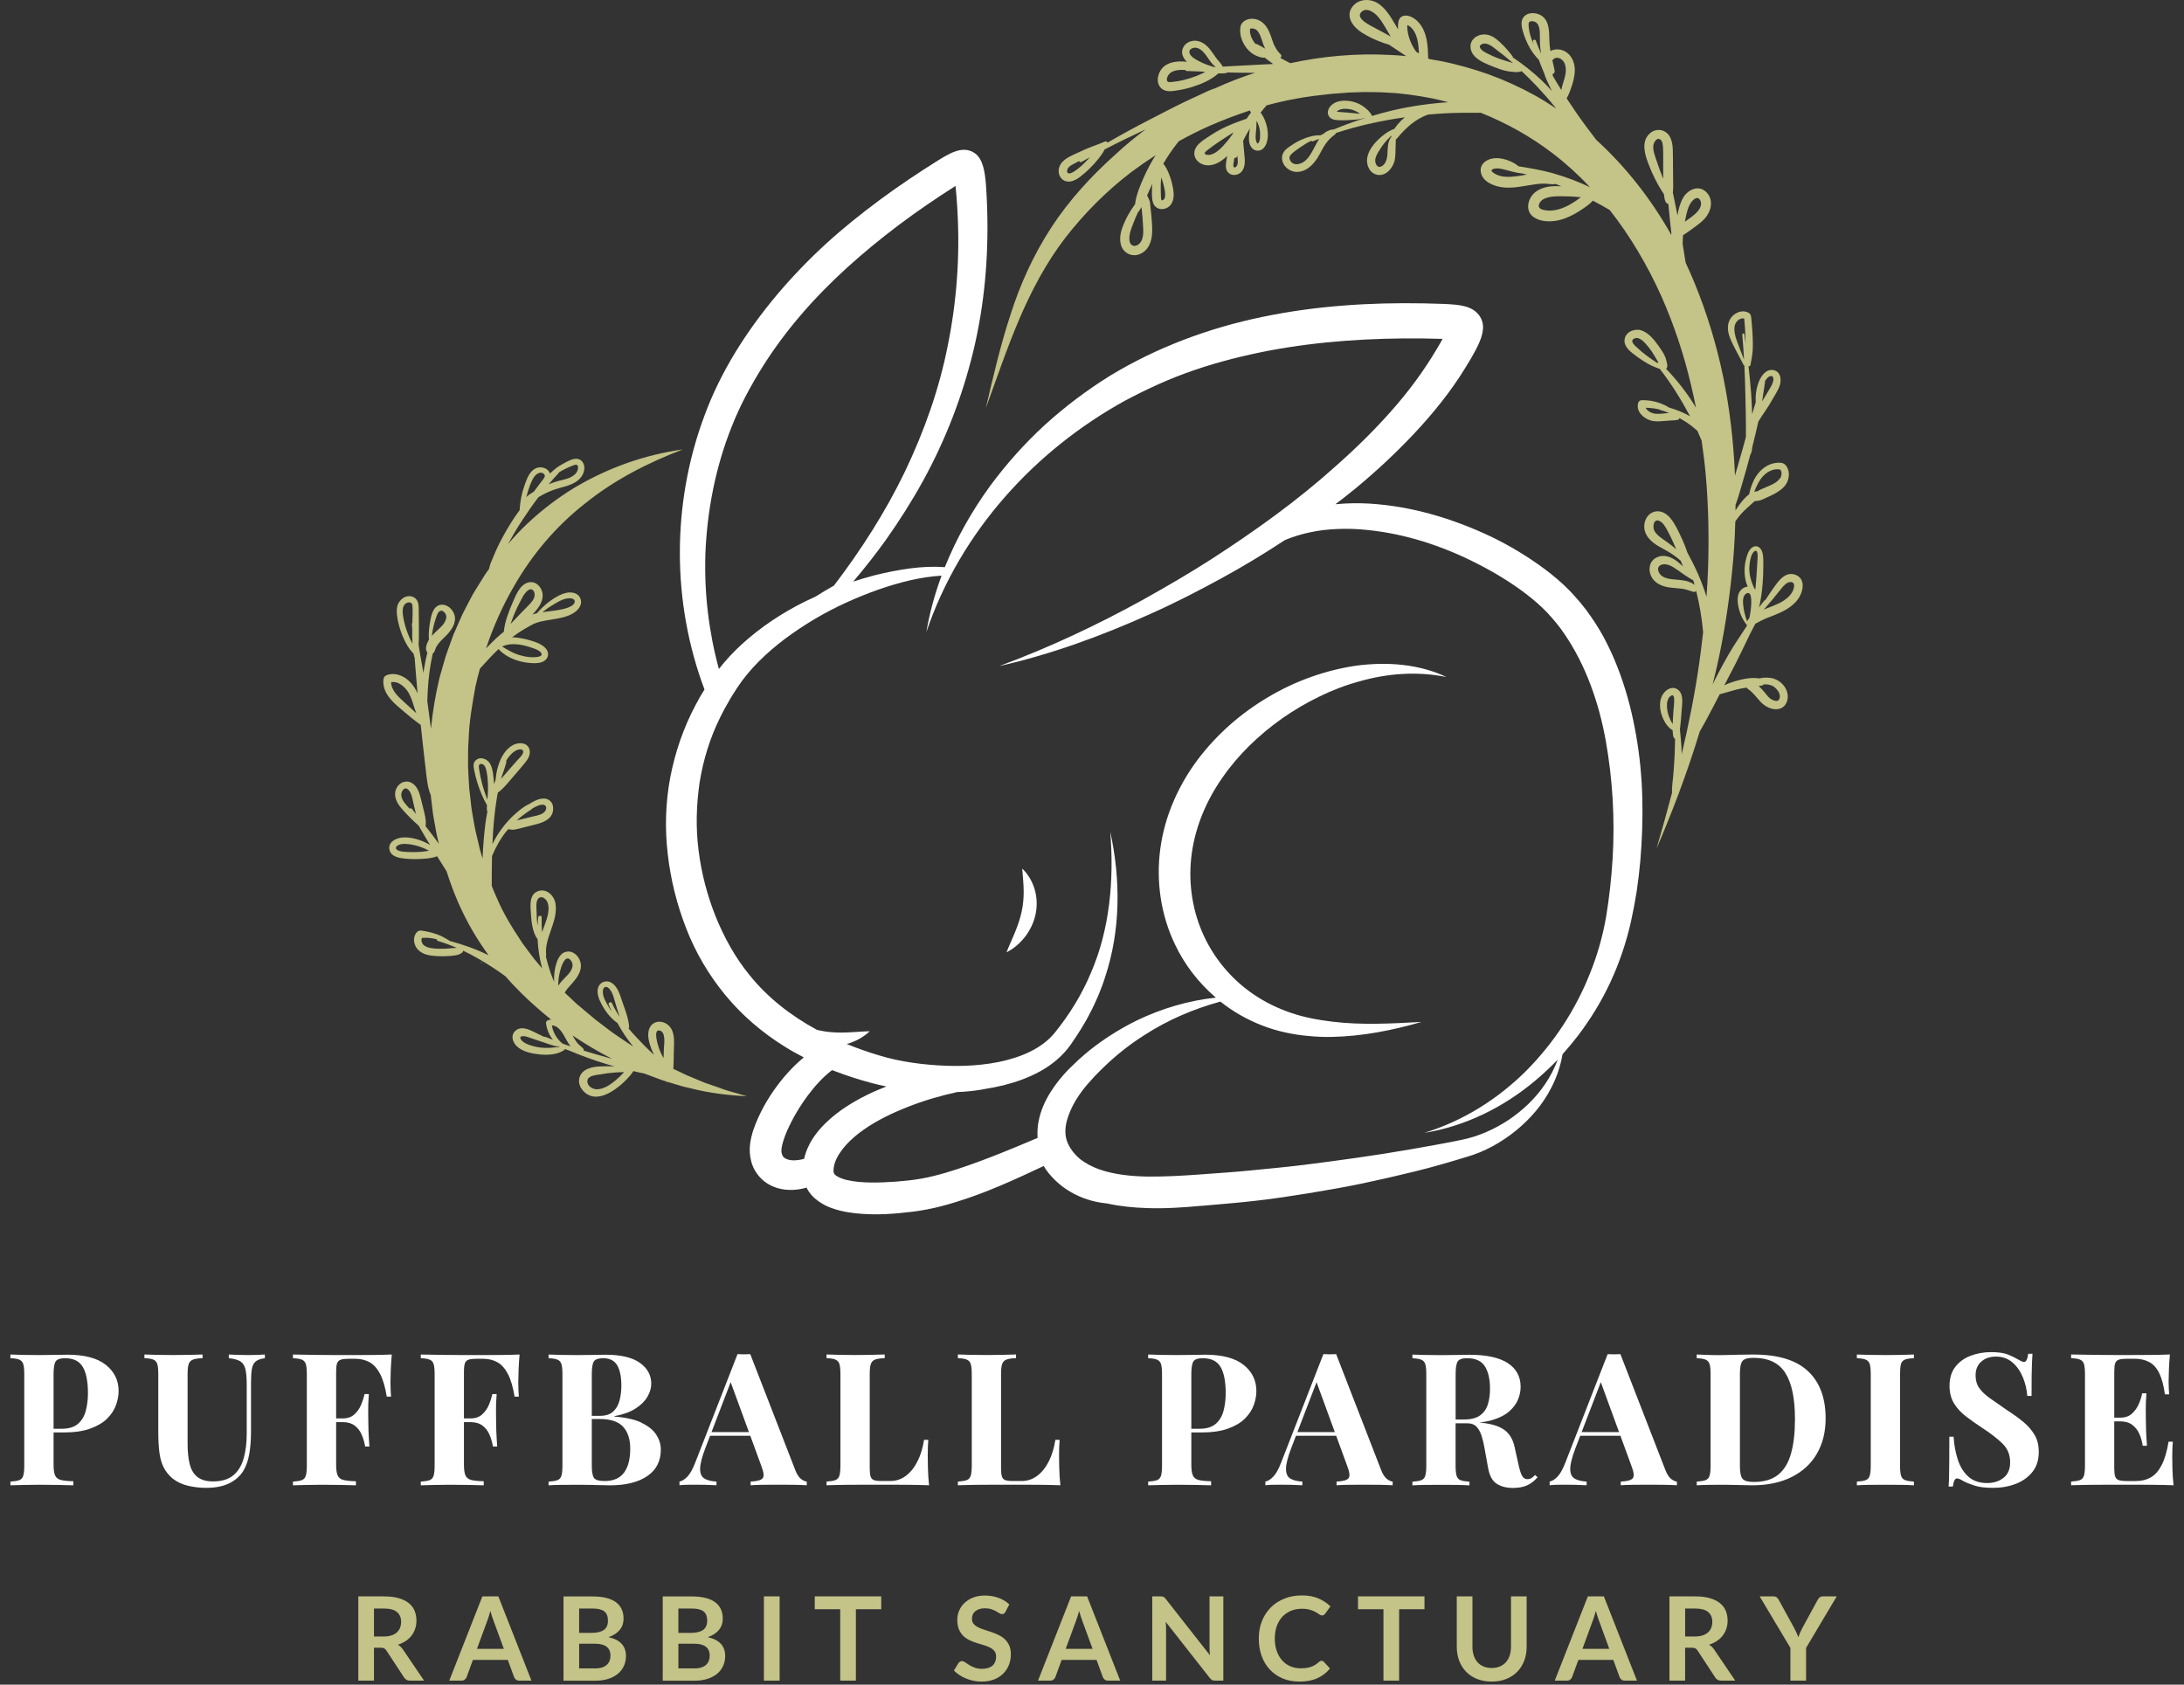 <svg xmlns="http://www.w3.org/2000/svg" width="210" height="162" viewBox="0 0 210 162" fill="none"><rect x="0" y="0" width="210" height="162" fill="#333333" stroke="none"/><path d="M38.256 158.16C38.541 158.071 38.794 157.951 39.016 157.802C39.239 157.653 39.425 157.48 39.576 157.28C39.727 157.082 39.843 156.862 39.923 156.62C40.003 156.378 40.043 156.12 40.043 155.847C40.043 155.502 39.985 155.189 39.867 154.902C39.75 154.615 39.565 154.371 39.312 154.167C39.059 153.962 38.736 153.802 38.343 153.687C37.95 153.573 37.476 153.515 36.923 153.515H34.452V161.618H35.959V158.451H36.603C36.752 158.451 36.865 158.471 36.943 158.513C37.021 158.556 37.09 158.622 37.154 158.72L38.856 161.316C38.921 161.413 38.996 161.487 39.09 161.54C39.181 161.593 39.292 161.618 39.423 161.618H40.779L38.75 158.627C38.612 158.424 38.447 158.269 38.256 158.162V158.16ZM37.643 157.264C37.432 157.336 37.185 157.371 36.901 157.371H35.959V154.682H36.923C37.479 154.682 37.894 154.793 38.163 155.013C38.432 155.233 38.57 155.549 38.57 155.96C38.57 156.164 38.536 156.353 38.47 156.527C38.403 156.698 38.301 156.847 38.165 156.973C38.03 157.1 37.854 157.196 37.645 157.267L37.643 157.264ZM46.381 153.515L43.199 161.618H44.37C44.496 161.618 44.603 161.582 44.692 161.511C44.779 161.44 44.839 161.362 44.868 161.276L45.472 159.622H48.828L49.432 161.276C49.47 161.373 49.53 161.453 49.614 161.52C49.699 161.587 49.806 161.618 49.937 161.618H51.101L47.919 153.515H46.379H46.381ZM45.861 158.56L46.848 155.876C46.897 155.751 46.945 155.609 46.997 155.444C47.048 155.28 47.099 155.102 47.15 154.913C47.203 155.104 47.257 155.28 47.31 155.442C47.363 155.604 47.414 155.747 47.459 155.864L48.446 158.56H45.863H45.861ZM58.519 157.433C58.77 157.347 58.986 157.242 59.166 157.12C59.346 156.996 59.497 156.86 59.615 156.709C59.732 156.558 59.819 156.396 59.875 156.222C59.93 156.049 59.959 155.867 59.959 155.676C59.959 155.342 59.904 155.044 59.79 154.78C59.677 154.515 59.501 154.289 59.261 154.102C59.021 153.915 58.712 153.771 58.337 153.671C57.961 153.571 57.508 153.52 56.979 153.52H54.183V161.622H57.243C57.715 161.622 58.132 161.562 58.499 161.442C58.866 161.322 59.172 161.158 59.423 160.947C59.675 160.736 59.864 160.484 59.995 160.193C60.126 159.902 60.19 159.584 60.19 159.24C60.19 158.287 59.635 157.687 58.521 157.436L58.519 157.433ZM55.688 154.682H56.977C57.486 154.682 57.859 154.771 58.097 154.951C58.337 155.131 58.455 155.431 58.455 155.853C58.455 156.276 58.321 156.558 58.057 156.744C57.792 156.931 57.403 157.024 56.89 157.024H55.686V154.682H55.688ZM58.621 159.68C58.57 159.829 58.488 159.96 58.375 160.071C58.261 160.182 58.11 160.273 57.921 160.34C57.732 160.407 57.499 160.442 57.217 160.442H55.688V158.067H57.212C57.477 158.067 57.703 158.093 57.89 158.144C58.077 158.198 58.23 158.273 58.35 158.371C58.47 158.471 58.557 158.591 58.615 158.731C58.672 158.871 58.699 159.029 58.699 159.204C58.699 159.38 58.675 159.531 58.623 159.682L58.621 159.68ZM68.059 157.433C68.31 157.347 68.526 157.242 68.706 157.12C68.886 156.996 69.037 156.86 69.155 156.709C69.273 156.558 69.359 156.396 69.415 156.222C69.47 156.049 69.499 155.867 69.499 155.676C69.499 155.342 69.444 155.044 69.33 154.78C69.217 154.515 69.041 154.289 68.802 154.102C68.561 153.915 68.253 153.771 67.877 153.671C67.501 153.571 67.048 153.52 66.519 153.52H63.724V161.622H66.784C67.255 161.622 67.673 161.562 68.039 161.442C68.406 161.322 68.713 161.158 68.964 160.947C69.215 160.736 69.404 160.484 69.535 160.193C69.666 159.902 69.73 159.584 69.73 159.24C69.73 158.287 69.175 157.687 68.061 157.436L68.059 157.433ZM65.23 154.682H66.519C67.028 154.682 67.401 154.771 67.639 154.951C67.879 155.131 67.997 155.431 67.997 155.853C67.997 156.276 67.864 156.558 67.599 156.744C67.335 156.931 66.946 157.024 66.433 157.024H65.228V154.682H65.23ZM68.164 159.68C68.113 159.829 68.03 159.96 67.917 160.071C67.804 160.182 67.653 160.273 67.464 160.34C67.275 160.407 67.041 160.442 66.759 160.442H65.23V158.067H66.755C67.019 158.067 67.246 158.093 67.433 158.144C67.619 158.198 67.773 158.273 67.893 158.371C68.013 158.471 68.099 158.591 68.157 158.731C68.215 158.871 68.242 159.029 68.242 159.204C68.242 159.38 68.217 159.531 68.166 159.682L68.164 159.68ZM73.451 153.515H74.964V161.618H73.451V153.515ZM78.342 153.515H84.735V154.753H82.297V161.618H80.791V154.753H78.342V153.515ZM97.038 158.222C97.144 158.458 97.198 158.744 97.198 159.08C97.198 159.447 97.135 159.789 97.009 160.109C96.884 160.429 96.7 160.707 96.46 160.945C96.22 161.182 95.924 161.369 95.578 161.505C95.231 161.64 94.833 161.709 94.384 161.709C94.126 161.709 93.873 161.685 93.622 161.633C93.371 161.582 93.131 161.511 92.902 161.418C92.673 161.325 92.457 161.213 92.257 161.082C92.058 160.951 91.88 160.807 91.722 160.644L92.16 159.922C92.2 159.869 92.251 159.827 92.309 159.791C92.366 159.756 92.431 159.738 92.502 159.738C92.595 159.738 92.695 159.776 92.804 159.853C92.913 159.931 93.04 160.016 93.189 160.109C93.338 160.202 93.511 160.287 93.709 160.364C93.909 160.442 94.149 160.48 94.429 160.48C94.858 160.48 95.191 160.378 95.427 160.176C95.662 159.971 95.78 159.68 95.78 159.298C95.78 159.084 95.727 158.911 95.62 158.778C95.513 158.642 95.373 158.531 95.198 158.438C95.022 158.347 94.822 158.269 94.598 158.204C94.373 158.142 94.147 158.071 93.913 157.998C93.68 157.924 93.453 157.833 93.229 157.729C93.004 157.624 92.804 157.487 92.629 157.32C92.453 157.151 92.311 156.942 92.206 156.689C92.1 156.438 92.046 156.124 92.046 155.756C92.046 155.46 92.104 155.173 92.222 154.893C92.34 154.613 92.511 154.364 92.737 154.149C92.964 153.933 93.24 153.758 93.569 153.629C93.898 153.498 94.273 153.433 94.695 153.433C95.173 153.433 95.615 153.509 96.018 153.658C96.42 153.807 96.764 154.015 97.049 154.284L96.68 154.995C96.638 155.078 96.591 155.135 96.538 155.169C96.484 155.202 96.42 155.22 96.344 155.22C96.269 155.22 96.184 155.191 96.093 155.133C96 155.075 95.889 155.011 95.762 154.94C95.635 154.869 95.487 154.804 95.315 154.747C95.147 154.689 94.944 154.66 94.713 154.66C94.504 154.66 94.322 154.684 94.166 154.735C94.011 154.787 93.88 154.855 93.773 154.947C93.666 155.035 93.586 155.144 93.535 155.269C93.482 155.393 93.458 155.531 93.458 155.68C93.458 155.871 93.511 156.029 93.618 156.156C93.724 156.282 93.864 156.391 94.04 156.48C94.215 156.569 94.415 156.651 94.64 156.72C94.864 156.791 95.093 156.867 95.326 156.947C95.56 157.027 95.789 157.12 96.013 157.227C96.238 157.333 96.438 157.467 96.613 157.631C96.789 157.793 96.929 157.991 97.035 158.227L97.038 158.222ZM102.991 153.515L99.809 161.618H100.98C101.107 161.618 101.213 161.582 101.302 161.511C101.389 161.44 101.449 161.362 101.478 161.276L102.082 159.622H105.438L106.042 161.276C106.08 161.373 106.14 161.453 106.224 161.52C106.309 161.585 106.416 161.618 106.547 161.618H107.713L104.531 153.515H102.991ZM102.471 158.56L103.458 155.876C103.507 155.751 103.556 155.609 103.607 155.444C103.658 155.28 103.709 155.102 103.76 154.913C103.813 155.104 103.867 155.28 103.92 155.442C103.973 155.604 104.024 155.747 104.069 155.864L105.056 158.56H102.473H102.471ZM116.3 153.515H117.629V161.618H116.851C116.731 161.618 116.634 161.6 116.554 161.562C116.476 161.525 116.398 161.458 116.325 161.36L112.089 155.964C112.1 156.084 112.109 156.202 112.113 156.32C112.118 156.438 112.122 156.544 112.122 156.642V161.618H110.793V153.515H111.585C111.651 153.515 111.709 153.518 111.753 153.524C111.798 153.531 111.838 153.54 111.874 153.558C111.909 153.573 111.945 153.598 111.978 153.631C112.011 153.664 112.049 153.704 112.089 153.758L116.342 159.176C116.327 159.044 116.318 158.918 116.311 158.791C116.307 158.667 116.302 158.549 116.302 158.44V153.515H116.3ZM122.769 156.376C122.64 156.729 122.576 157.127 122.576 157.567C122.576 158.007 122.64 158.427 122.769 158.782C122.898 159.138 123.074 159.436 123.294 159.68C123.514 159.924 123.774 160.109 124.072 160.238C124.369 160.367 124.692 160.431 125.036 160.431C125.24 160.431 125.427 160.42 125.594 160.398C125.76 160.376 125.914 160.34 126.054 160.291C126.194 160.242 126.327 160.18 126.452 160.102C126.576 160.027 126.7 159.931 126.825 159.82C126.863 159.787 126.903 159.76 126.943 159.738C126.983 159.716 127.029 159.707 127.076 159.707C127.158 159.707 127.229 159.738 127.289 159.802L127.883 160.447C127.554 160.853 127.149 161.167 126.669 161.382C126.189 161.6 125.614 161.707 124.94 161.707C124.338 161.707 123.798 161.605 123.318 161.398C122.838 161.193 122.429 160.907 122.089 160.54C121.749 160.173 121.489 159.738 121.307 159.229C121.125 158.72 121.036 158.167 121.036 157.564C121.036 156.962 121.136 156.398 121.338 155.891C121.54 155.384 121.823 154.949 122.189 154.582C122.556 154.215 122.994 153.931 123.503 153.727C124.012 153.522 124.576 153.422 125.192 153.422C125.807 153.422 126.318 153.518 126.769 153.711C127.22 153.904 127.605 154.158 127.927 154.475L127.423 155.175C127.392 155.22 127.354 155.26 127.307 155.293C127.261 155.327 127.196 155.344 127.114 155.344C127.027 155.344 126.94 155.311 126.849 155.242C126.76 155.175 126.645 155.102 126.507 155.024C126.369 154.947 126.194 154.873 125.983 154.807C125.772 154.74 125.505 154.704 125.178 154.704C124.798 154.704 124.447 154.771 124.127 154.904C123.807 155.038 123.534 155.227 123.303 155.473C123.072 155.72 122.894 156.02 122.765 156.373L122.769 156.376ZM130.576 153.515H136.97V154.753H134.532V161.618H133.025V154.753H130.576V153.515ZM145.285 153.515H146.792V158.367C146.792 158.849 146.714 159.293 146.559 159.702C146.403 160.111 146.181 160.464 145.89 160.762C145.599 161.06 145.245 161.291 144.83 161.458C144.414 161.625 143.948 161.707 143.43 161.707C142.912 161.707 142.443 161.622 142.03 161.458C141.614 161.291 141.263 161.06 140.974 160.762C140.685 160.464 140.463 160.113 140.307 159.702C140.152 159.293 140.074 158.849 140.074 158.367V153.515H141.581V158.362C141.581 158.673 141.623 158.953 141.707 159.202C141.792 159.453 141.912 159.667 142.07 159.844C142.225 160.022 142.421 160.16 142.65 160.256C142.879 160.351 143.141 160.402 143.432 160.402C143.723 160.402 143.983 160.353 144.214 160.256C144.443 160.158 144.639 160.022 144.796 159.847C144.954 159.671 145.076 159.458 145.161 159.207C145.245 158.956 145.288 158.676 145.288 158.367V153.515H145.285ZM152.677 153.515L149.494 161.618H150.665C150.792 161.618 150.901 161.582 150.988 161.511C151.074 161.44 151.134 161.362 151.163 161.276L151.768 159.622H155.126L155.73 161.276C155.768 161.373 155.828 161.453 155.912 161.52C155.997 161.587 156.103 161.618 156.234 161.618H157.401L154.219 153.515H152.677ZM152.157 158.56L153.143 155.876C153.192 155.751 153.241 155.609 153.292 155.444C153.343 155.28 153.394 155.102 153.446 154.913C153.499 155.104 153.55 155.28 153.606 155.442C153.659 155.604 153.71 155.747 153.754 155.864L154.741 158.56H152.159H152.157ZM164.33 158.16C164.615 158.071 164.868 157.951 165.09 157.802C165.312 157.653 165.499 157.48 165.65 157.28C165.801 157.082 165.917 156.862 165.997 156.62C166.077 156.378 166.117 156.12 166.117 155.847C166.117 155.502 166.057 155.189 165.939 154.902C165.821 154.615 165.637 154.371 165.384 154.167C165.13 153.962 164.808 153.802 164.415 153.687C164.021 153.571 163.548 153.515 162.995 153.515H160.523V161.618H162.03V158.451H162.675C162.823 158.451 162.937 158.471 163.015 158.513C163.09 158.553 163.161 158.622 163.226 158.72L164.93 161.316C164.992 161.413 165.07 161.487 165.164 161.54C165.255 161.593 165.366 161.618 165.497 161.618H166.852L164.824 158.627C164.686 158.424 164.521 158.269 164.33 158.162V158.16ZM163.717 157.264C163.506 157.336 163.259 157.371 162.975 157.371H162.032V154.682H162.997C163.552 154.682 163.968 154.793 164.239 155.013C164.51 155.233 164.646 155.549 164.646 155.96C164.646 156.164 164.612 156.353 164.544 156.527C164.477 156.698 164.375 156.847 164.239 156.973C164.104 157.098 163.928 157.196 163.717 157.267V157.264ZM176.608 153.515L173.661 158.469V161.618H172.155V158.469L169.201 153.515H170.53C170.661 153.515 170.766 153.547 170.841 153.611C170.917 153.675 170.981 153.755 171.035 153.853L172.519 156.56C172.606 156.72 172.679 156.873 172.744 157.016C172.808 157.16 172.866 157.3 172.917 157.438C172.966 157.296 173.021 157.153 173.081 157.009C173.144 156.864 173.217 156.716 173.301 156.558L174.775 153.851C174.815 153.769 174.877 153.693 174.959 153.622C175.042 153.551 175.146 153.515 175.273 153.515H176.606H176.608Z" fill="#C4C388"></path><path d="M10.178 131.251C9.36 130.599 8.129 130.273 6.485 130.273C6.26 130.273 5.88 130.279 5.349 130.291C4.818 130.302 4.265 130.308 3.698 130.308C3.2 130.308 2.7 130.302 2.198 130.291C1.693 130.279 1.296 130.266 1 130.255V130.611C1.367 130.622 1.649 130.666 1.844 130.744C2.04 130.822 2.169 130.964 2.236 131.171C2.3 131.377 2.333 131.702 2.333 132.14V140.949C2.333 141.375 2.3 141.695 2.236 141.909C2.171 142.122 2.042 142.264 1.853 142.335C1.664 142.406 1.38 142.453 1 142.477V142.833C1.391 142.822 1.829 142.809 2.313 142.798C2.798 142.786 3.296 142.78 3.804 142.78C4.445 142.78 5.053 142.786 5.633 142.798C6.213 142.809 6.687 142.822 7.053 142.833V142.442C6.52 142.431 6.118 142.389 5.845 142.317C5.571 142.246 5.389 142.097 5.293 141.873C5.198 141.649 5.151 141.304 5.151 140.842V137.751H6.093C7.136 137.751 8 137.626 8.687 137.377C9.374 137.128 9.916 136.806 10.311 136.408C10.707 136.011 10.989 135.58 11.156 135.113C11.322 134.646 11.405 134.197 11.405 133.773C11.405 132.742 10.996 131.902 10.18 131.251H10.178ZM8.251 135.655C8.116 136.177 7.867 136.597 7.505 136.915C7.142 137.235 6.613 137.395 5.916 137.395H5.151V132.137C5.151 131.522 5.22 131.113 5.356 130.913C5.491 130.713 5.791 130.611 6.253 130.611C7.058 130.611 7.627 130.888 7.958 131.446C8.289 132.002 8.456 132.844 8.456 133.968C8.456 134.573 8.387 135.135 8.251 135.655ZM24.767 130.291C25.045 130.279 25.278 130.266 25.469 130.255V130.611C25.089 130.657 24.803 130.755 24.607 130.904C24.412 131.053 24.285 131.286 24.225 131.606C24.165 131.926 24.136 132.375 24.136 132.955V137.662C24.136 138.431 24.083 139.135 23.976 139.775C23.869 140.415 23.68 140.964 23.407 141.426C23.098 141.935 22.649 142.337 22.058 142.633C21.467 142.929 20.714 143.078 19.803 143.078C19.258 143.078 18.7 143.015 18.134 142.891C17.565 142.766 17.056 142.533 16.607 142.189C16.227 141.869 15.938 141.509 15.736 141.106C15.534 140.704 15.398 140.226 15.327 139.677C15.256 139.129 15.22 138.473 15.22 137.715V132.137C15.22 131.699 15.187 131.377 15.123 131.168C15.058 130.962 14.929 130.819 14.74 130.742C14.551 130.664 14.267 130.619 13.887 130.608V130.253C14.182 130.264 14.582 130.277 15.085 130.288C15.587 130.299 16.111 130.306 16.656 130.306C17.2 130.306 17.725 130.299 18.227 130.288C18.729 130.277 19.147 130.264 19.478 130.253V130.608C19.076 130.619 18.771 130.664 18.563 130.742C18.356 130.819 18.216 130.962 18.145 131.168C18.074 131.375 18.038 131.699 18.038 132.137V138.833C18.038 139.626 18.109 140.293 18.252 140.831C18.394 141.371 18.645 141.775 19.007 142.049C19.367 142.322 19.863 142.458 20.489 142.458C21.318 142.458 21.967 142.262 22.434 141.871C22.901 141.48 23.234 140.94 23.429 140.246C23.625 139.553 23.723 138.757 23.723 137.857V133.168C23.723 132.517 23.68 132.017 23.598 131.668C23.516 131.319 23.352 131.068 23.109 130.913C22.867 130.759 22.496 130.659 22 130.611V130.255C22.225 130.266 22.52 130.279 22.889 130.291C23.258 130.302 23.601 130.308 23.921 130.308C24.205 130.308 24.485 130.302 24.765 130.291H24.767ZM37.572 131.799C37.554 132.297 37.545 132.682 37.545 132.953C37.545 133.224 37.552 133.477 37.563 133.708C37.574 133.94 37.587 134.137 37.599 134.304H37.19C37.036 133.38 36.823 132.655 36.55 132.128C36.276 131.602 35.943 131.226 35.545 131.002C35.147 130.777 34.678 130.664 34.134 130.664H33.547C33.203 130.664 32.943 130.693 32.765 130.753C32.587 130.813 32.47 130.931 32.41 131.108C32.35 131.286 32.321 131.557 32.321 131.926V136.402H32.943C33.416 136.402 33.796 136.271 34.078 136.011C34.363 135.751 34.578 135.44 34.727 135.08C34.876 134.72 34.985 134.377 35.056 134.057H35.465C35.419 134.733 35.396 135.246 35.403 135.602C35.41 135.957 35.412 136.282 35.412 136.58C35.412 136.877 35.419 137.202 35.43 137.557C35.441 137.913 35.472 138.426 35.519 139.102H35.11C35.038 138.689 34.925 138.304 34.772 137.949C34.618 137.593 34.392 137.306 34.096 137.086C33.801 136.866 33.416 136.757 32.943 136.757H32.321V140.842C32.321 141.304 32.367 141.649 32.463 141.873C32.559 142.097 32.741 142.246 33.014 142.317C33.287 142.389 33.69 142.431 34.223 142.442V142.833C33.856 142.822 33.383 142.809 32.803 142.798C32.223 142.786 31.614 142.78 30.974 142.78C30.465 142.78 29.967 142.786 29.483 142.798C28.998 142.809 28.558 142.822 28.169 142.833V142.477C28.549 142.453 28.832 142.406 29.023 142.335C29.212 142.264 29.341 142.122 29.405 141.909C29.47 141.695 29.503 141.375 29.503 140.949V132.14C29.503 131.702 29.47 131.379 29.405 131.171C29.341 130.964 29.209 130.822 29.014 130.744C28.818 130.666 28.536 130.622 28.169 130.611V130.255C28.809 130.266 29.501 130.279 30.247 130.291C30.994 130.302 31.698 130.308 32.361 130.308H33.959C34.503 130.308 35.121 130.306 35.814 130.299C36.507 130.293 37.125 130.279 37.67 130.255C37.623 130.788 37.59 131.304 37.572 131.799ZM49.861 131.799C49.843 132.297 49.834 132.682 49.834 132.953C49.834 133.224 49.841 133.477 49.852 133.708C49.863 133.94 49.877 134.137 49.888 134.304H49.479C49.325 133.38 49.112 132.655 48.839 132.128C48.566 131.602 48.232 131.226 47.834 131.002C47.437 130.777 46.968 130.664 46.423 130.664H45.837C45.492 130.664 45.232 130.693 45.054 130.753C44.877 130.813 44.759 130.931 44.699 131.108C44.639 131.286 44.61 131.557 44.61 131.926V136.402H45.232C45.705 136.402 46.085 136.271 46.368 136.011C46.652 135.751 46.868 135.44 47.017 135.08C47.165 134.72 47.274 134.377 47.345 134.057H47.754C47.708 134.733 47.685 135.246 47.692 135.602C47.699 135.957 47.701 136.282 47.701 136.58C47.701 136.877 47.708 137.202 47.719 137.557C47.73 137.913 47.761 138.426 47.808 139.102H47.399C47.328 138.689 47.214 138.304 47.061 137.949C46.908 137.593 46.681 137.306 46.385 137.086C46.09 136.866 45.705 136.757 45.232 136.757H44.61V140.842C44.61 141.304 44.657 141.649 44.752 141.873C44.848 142.097 45.03 142.246 45.303 142.317C45.577 142.389 45.979 142.431 46.512 142.442V142.833C46.145 142.822 45.672 142.809 45.092 142.798C44.512 142.786 43.903 142.78 43.263 142.78C42.754 142.78 42.256 142.786 41.772 142.798C41.288 142.809 40.847 142.822 40.459 142.833V142.477C40.839 142.453 41.121 142.406 41.312 142.335C41.501 142.264 41.63 142.122 41.694 141.909C41.759 141.695 41.792 141.375 41.792 140.949V132.14C41.792 131.702 41.759 131.379 41.694 131.171C41.63 130.964 41.499 130.822 41.303 130.744C41.108 130.666 40.825 130.622 40.459 130.611V130.255C41.099 130.266 41.79 130.279 42.536 130.291C43.283 130.302 43.988 130.308 44.65 130.308H46.248C46.792 130.308 47.41 130.306 48.103 130.299C48.797 130.293 49.414 130.279 49.959 130.255C49.912 130.788 49.879 131.304 49.861 131.799ZM61.717 136.826C61.066 136.506 60.184 136.306 59.07 136.222V136.186C59.899 136.033 60.572 135.791 61.095 135.46C61.615 135.128 62.001 134.748 62.248 134.324C62.497 133.897 62.621 133.477 62.621 133.064C62.621 132.246 62.257 131.577 61.528 131.057C60.799 130.537 59.701 130.275 58.232 130.275C58.008 130.275 57.628 130.282 57.097 130.293C56.566 130.304 56.012 130.311 55.446 130.311C54.948 130.311 54.448 130.304 53.946 130.293C53.441 130.282 53.043 130.268 52.748 130.257V130.613C53.114 130.624 53.397 130.668 53.592 130.746C53.788 130.824 53.917 130.966 53.983 131.173C54.048 131.379 54.081 131.704 54.081 132.142V140.951C54.081 141.377 54.048 141.697 53.983 141.911C53.919 142.124 53.79 142.266 53.601 142.337C53.412 142.409 53.128 142.455 52.748 142.48V142.835C53.043 142.811 53.443 142.798 53.946 142.791C54.448 142.784 54.961 142.782 55.481 142.782C56.228 142.782 56.87 142.791 57.408 142.809C57.946 142.826 58.359 142.835 58.641 142.835C60.168 142.835 61.368 142.54 62.237 141.946C63.108 141.355 63.541 140.502 63.541 139.389C63.541 138.904 63.399 138.435 63.115 137.986C62.83 137.537 62.364 137.151 61.712 136.833L61.717 136.826ZM56.903 132.137C56.903 131.522 56.972 131.113 57.108 130.913C57.243 130.713 57.543 130.611 58.006 130.611C58.621 130.611 59.066 130.833 59.337 131.277C59.608 131.722 59.746 132.382 59.746 133.257C59.746 133.766 59.686 134.244 59.568 134.686C59.45 135.131 59.241 135.486 58.946 135.753C58.65 136.02 58.223 136.153 57.668 136.153H56.903V132.14V132.137ZM60.004 141.613C59.606 142.153 58.981 142.422 58.13 142.422C57.621 142.422 57.29 142.331 57.135 142.146C56.981 141.962 56.903 141.564 56.903 140.949V136.455H57.65C58.703 136.455 59.459 136.704 59.915 137.202C60.37 137.7 60.599 138.404 60.599 139.315C60.599 140.309 60.401 141.075 60.004 141.615V141.613ZM76.457 141.337L72.141 130.219C71.953 130.231 71.748 130.237 71.528 130.237C71.308 130.237 71.104 130.231 70.915 130.219L66.866 140.609C66.617 141.26 66.361 141.722 66.101 141.993C65.841 142.264 65.586 142.424 65.337 142.473V142.829C65.515 142.804 65.719 142.791 65.95 142.784C66.181 142.778 66.426 142.775 66.688 142.775C67.055 142.775 67.417 142.778 67.772 142.784C68.128 142.791 68.501 142.806 68.893 142.829V142.473C68.419 142.449 68.039 142.357 67.755 142.197C67.47 142.037 67.326 141.733 67.319 141.282C67.312 140.833 67.475 140.169 67.808 139.293L68.279 138.069H72.144L73.208 140.98C73.444 141.584 73.484 141.977 73.324 142.162C73.164 142.346 72.781 142.449 72.177 142.473V142.829C72.462 142.804 72.846 142.791 73.33 142.784C73.815 142.778 74.331 142.775 74.875 142.775C75.359 142.775 75.844 142.778 76.322 142.784C76.802 142.791 77.219 142.806 77.573 142.829V142.473C77.406 142.462 77.222 142.375 77.013 142.215C76.804 142.055 76.619 141.762 76.453 141.335L76.457 141.337ZM68.415 137.715L70.257 132.915L72.013 137.715H68.415ZM89.226 141.213C89.237 141.735 89.273 142.273 89.333 142.829C88.728 142.804 88.049 142.791 87.291 142.784C86.533 142.778 85.857 142.775 85.266 142.775H83.668C83.006 142.775 82.302 142.778 81.555 142.784C80.808 142.791 80.117 142.806 79.477 142.829V142.473C79.857 142.449 80.139 142.402 80.331 142.331C80.519 142.26 80.648 142.117 80.713 141.904C80.777 141.691 80.811 141.371 80.811 140.944V132.135C80.811 131.697 80.777 131.375 80.713 131.166C80.648 130.959 80.517 130.817 80.322 130.739C80.126 130.662 79.844 130.617 79.477 130.606V130.251C79.773 130.262 80.173 130.275 80.675 130.286C81.177 130.297 81.715 130.304 82.282 130.304C82.802 130.304 83.315 130.297 83.817 130.286C84.32 130.275 84.737 130.262 85.069 130.251V130.606C84.666 130.617 84.362 130.662 84.153 130.739C83.946 130.817 83.806 130.959 83.735 131.166C83.664 131.373 83.628 131.697 83.628 132.135V141.157C83.628 141.524 83.655 141.797 83.708 141.975C83.762 142.153 83.868 142.271 84.028 142.331C84.189 142.391 84.428 142.42 84.749 142.42H85.62C86.164 142.42 86.66 142.253 87.102 141.922C87.546 141.591 87.92 141.126 88.22 140.529C88.522 139.931 88.731 139.242 88.851 138.46H89.26C89.224 138.862 89.206 139.384 89.206 140.022C89.206 140.295 89.213 140.691 89.224 141.211L89.226 141.213ZM101.853 141.213C101.864 141.735 101.9 142.273 101.96 142.829C101.355 142.804 100.675 142.791 99.918 142.784C99.16 142.778 98.484 142.775 97.893 142.775H96.295C95.633 142.775 94.929 142.778 94.182 142.784C93.435 142.791 92.744 142.806 92.104 142.829V142.473C92.484 142.449 92.766 142.402 92.957 142.331C93.146 142.26 93.275 142.117 93.34 141.904C93.404 141.691 93.438 141.371 93.438 140.944V132.135C93.438 131.697 93.404 131.375 93.34 131.166C93.275 130.959 93.144 130.817 92.949 130.739C92.753 130.662 92.471 130.617 92.104 130.606V130.251C92.4 130.262 92.8 130.275 93.302 130.286C93.804 130.297 94.342 130.304 94.909 130.304C95.429 130.304 95.942 130.297 96.444 130.286C96.947 130.275 97.364 130.262 97.695 130.251V130.606C97.293 130.617 96.989 130.662 96.78 130.739C96.573 130.817 96.433 130.959 96.362 131.166C96.291 131.373 96.255 131.697 96.255 132.135V141.157C96.255 141.524 96.282 141.797 96.335 141.975C96.389 142.153 96.495 142.271 96.655 142.331C96.815 142.391 97.055 142.42 97.375 142.42H98.246C98.791 142.42 99.287 142.253 99.729 141.922C100.173 141.591 100.547 141.126 100.847 140.529C101.149 139.931 101.358 139.242 101.478 138.46H101.887C101.851 138.862 101.833 139.384 101.833 140.022C101.833 140.295 101.84 140.691 101.851 141.211L101.853 141.213ZM119.578 131.251C118.76 130.599 117.529 130.273 115.885 130.273C115.66 130.273 115.28 130.279 114.749 130.291C114.218 130.302 113.665 130.308 113.098 130.308C112.6 130.308 112.1 130.302 111.598 130.291C111.093 130.279 110.696 130.266 110.4 130.255V130.611C110.767 130.622 111.049 130.666 111.245 130.744C111.44 130.822 111.571 130.964 111.636 131.171C111.7 131.377 111.733 131.702 111.733 132.14V140.949C111.733 141.375 111.7 141.695 111.636 141.909C111.571 142.122 111.442 142.264 111.253 142.335C111.065 142.406 110.78 142.453 110.4 142.477V142.833C110.791 142.822 111.229 142.809 111.713 142.798C112.198 142.786 112.696 142.78 113.205 142.78C113.845 142.78 114.454 142.786 115.034 142.798C115.614 142.809 116.087 142.822 116.454 142.833V142.442C115.92 142.431 115.518 142.389 115.245 142.317C114.971 142.246 114.789 142.097 114.694 141.873C114.598 141.649 114.551 141.304 114.551 140.842V137.751H115.494C116.536 137.751 117.4 137.626 118.087 137.377C118.774 137.128 119.316 136.806 119.711 136.408C120.107 136.011 120.389 135.58 120.556 135.113C120.723 134.646 120.805 134.197 120.805 133.773C120.805 132.742 120.396 131.902 119.578 131.251ZM117.651 135.655C117.516 136.177 117.267 136.597 116.905 136.915C116.542 137.235 116.014 137.395 115.316 137.395H114.551V132.137C114.551 131.522 114.62 131.113 114.756 130.913C114.891 130.711 115.191 130.611 115.654 130.611C116.458 130.611 117.027 130.888 117.358 131.446C117.689 132.002 117.856 132.844 117.856 133.968C117.856 134.573 117.787 135.135 117.651 135.655ZM132.792 141.337L128.476 130.219C128.287 130.231 128.083 130.237 127.863 130.237C127.643 130.237 127.44 130.231 127.249 130.219L123.2 140.609C122.951 141.26 122.698 141.722 122.436 141.993C122.174 142.264 121.92 142.424 121.671 142.473V142.829C121.849 142.804 122.054 142.791 122.285 142.784C122.516 142.778 122.76 142.775 123.023 142.775C123.389 142.775 123.749 142.778 124.105 142.784C124.46 142.791 124.834 142.806 125.225 142.829V142.473C124.752 142.449 124.372 142.357 124.089 142.197C123.805 142.037 123.66 141.733 123.654 141.282C123.647 140.833 123.809 140.169 124.143 139.293L124.614 138.069H128.478L129.543 140.98C129.778 141.584 129.818 141.977 129.658 142.162C129.498 142.346 129.116 142.449 128.514 142.473V142.829C128.798 142.804 129.183 142.791 129.667 142.784C130.152 142.778 130.667 142.775 131.212 142.775C131.696 142.775 132.181 142.778 132.658 142.784C133.138 142.791 133.556 142.806 133.91 142.829V142.473C133.743 142.462 133.558 142.375 133.349 142.215C133.143 142.055 132.956 141.762 132.789 141.335L132.792 141.337ZM124.749 137.715L126.592 132.915L128.347 137.715H124.749ZM147.274 142.129C147.174 142.193 147.045 142.233 146.892 142.244C146.668 142.244 146.494 142.151 146.376 141.96C146.259 141.771 146.145 141.44 146.039 140.966L145.63 139.137C145.476 138.404 145.141 137.853 144.625 137.486C144.112 137.12 143.319 136.891 142.245 136.795C142.712 136.744 143.132 136.664 143.496 136.555C144.183 136.348 144.725 136.071 145.121 135.72C145.516 135.371 145.799 134.991 145.965 134.584C146.132 134.177 146.214 133.771 146.214 133.368C146.214 132.386 145.805 131.624 144.988 131.086C144.17 130.548 142.939 130.279 141.294 130.279C141.07 130.279 140.69 130.286 140.159 130.297C139.627 130.308 139.074 130.315 138.507 130.315C138.01 130.315 137.51 130.308 137.007 130.297C136.503 130.286 136.105 130.273 135.81 130.262V130.617C136.176 130.628 136.458 130.673 136.654 130.751C136.85 130.828 136.981 130.971 137.045 131.177C137.11 131.384 137.143 131.708 137.143 132.146V140.955C137.143 141.382 137.11 141.702 137.045 141.915C136.981 142.129 136.852 142.271 136.663 142.342C136.474 142.413 136.19 142.46 135.81 142.484V142.84C136.105 142.815 136.505 142.802 137.007 142.795C137.51 142.789 138.047 142.786 138.614 142.786C139.112 142.786 139.603 142.789 140.087 142.795C140.572 142.802 140.976 142.818 141.294 142.84V142.484C140.914 142.46 140.63 142.413 140.441 142.342C140.252 142.271 140.123 142.129 140.059 141.915C139.994 141.702 139.961 141.382 139.961 140.955V136.871H141.116C141.483 136.871 141.77 136.98 141.976 137.2C142.183 137.42 142.345 137.715 142.465 138.089C142.583 138.462 142.685 138.895 142.767 139.393L143.087 141.169C143.219 141.902 143.49 142.406 143.905 142.678C144.321 142.949 144.845 143.086 145.485 143.086C146.005 143.086 146.45 143.006 146.816 142.846C147.183 142.686 147.528 142.424 147.845 142.055L147.596 141.842C147.479 141.973 147.368 142.069 147.268 142.135L147.274 142.129ZM140.73 136.506H139.965V132.137C139.965 131.522 140.034 131.113 140.17 130.913C140.305 130.711 140.605 130.611 141.067 130.611C141.872 130.611 142.441 130.868 142.772 131.384C143.103 131.899 143.27 132.624 143.27 133.56C143.27 134.104 143.201 134.6 143.065 135.042C142.93 135.486 142.681 135.842 142.319 136.106C141.956 136.373 141.427 136.506 140.73 136.506ZM160.123 141.337L155.808 130.219C155.619 130.231 155.414 130.237 155.194 130.237C154.974 130.237 154.77 130.231 154.581 130.219L150.532 140.609C150.283 141.26 150.028 141.722 149.768 141.993C149.508 142.264 149.252 142.424 149.003 142.473V142.829C149.181 142.804 149.385 142.791 149.617 142.784C149.848 142.778 150.094 142.775 150.354 142.775C150.721 142.775 151.083 142.778 151.439 142.784C151.794 142.791 152.165 142.806 152.559 142.829V142.473C152.085 142.449 151.705 142.357 151.421 142.197C151.137 142.037 150.992 141.733 150.985 141.282C150.979 140.833 151.141 140.169 151.474 139.293L151.945 138.069H155.81L156.874 140.98C157.11 141.584 157.15 141.977 156.99 142.162C156.83 142.346 156.448 142.449 155.843 142.473V142.829C156.128 142.804 156.512 142.791 156.999 142.784C157.483 142.778 157.999 142.775 158.543 142.775C159.028 142.775 159.512 142.778 159.99 142.784C160.47 142.791 160.888 142.806 161.241 142.829V142.473C161.077 142.462 160.89 142.375 160.681 142.215C160.475 142.055 160.288 141.762 160.121 141.335L160.123 141.337ZM152.081 137.715L153.923 132.915L155.679 137.715H152.081ZM168.63 130.255C168.275 130.255 167.828 130.262 167.29 130.273C166.75 130.284 166.268 130.297 165.844 130.308C165.346 130.319 164.846 130.317 164.343 130.299C163.839 130.282 163.441 130.266 163.146 130.255V130.611C163.512 130.622 163.795 130.666 163.99 130.744C164.186 130.822 164.317 130.964 164.381 131.171C164.446 131.377 164.479 131.702 164.479 132.14V140.949C164.479 141.375 164.446 141.695 164.381 141.909C164.317 142.122 164.188 142.264 163.999 142.335C163.81 142.406 163.526 142.453 163.146 142.477V142.833C163.441 142.809 163.841 142.795 164.343 142.789C164.846 142.782 165.359 142.78 165.879 142.78C166.27 142.78 166.728 142.789 167.257 142.806C167.784 142.824 168.188 142.833 168.472 142.833C169.953 142.833 171.221 142.566 172.281 142.033C173.341 141.5 174.148 140.751 174.706 139.786C175.262 138.822 175.542 137.693 175.542 136.404C175.542 134.426 174.973 132.908 173.837 131.848C172.701 130.788 170.966 130.259 168.632 130.259L168.63 130.255ZM172.219 139.757C171.97 140.657 171.559 141.342 170.984 141.809C170.41 142.277 169.626 142.511 168.63 142.511C168.086 142.511 167.728 142.411 167.557 142.209C167.386 142.006 167.299 141.597 167.299 140.982V132.102C167.299 131.486 167.381 131.077 167.548 130.877C167.712 130.675 168.068 130.575 168.612 130.575C170.033 130.575 171.05 131.059 171.668 132.031C172.284 133.002 172.593 134.482 172.593 136.471C172.593 137.762 172.468 138.857 172.219 139.757ZM182.822 130.291C183.306 130.279 183.711 130.266 184.028 130.255V130.611C183.651 130.622 183.364 130.666 183.168 130.744C182.973 130.822 182.846 130.964 182.786 131.171C182.726 131.377 182.697 131.702 182.697 132.14V140.949C182.697 141.375 182.728 141.695 182.795 141.909C182.859 142.122 182.991 142.264 183.186 142.335C183.382 142.406 183.664 142.453 184.031 142.477V142.833C183.711 142.809 183.308 142.795 182.824 142.789C182.339 142.782 181.846 142.78 181.351 142.78C180.782 142.78 180.248 142.782 179.753 142.789C179.255 142.795 178.853 142.811 178.546 142.833V142.477C178.926 142.453 179.208 142.406 179.399 142.335C179.588 142.264 179.715 142.122 179.782 141.909C179.846 141.695 179.879 141.375 179.879 140.949V132.14C179.879 131.702 179.846 131.379 179.782 131.171C179.717 130.964 179.586 130.822 179.39 130.744C179.195 130.666 178.913 130.622 178.546 130.611V130.255C178.855 130.266 179.257 130.279 179.753 130.291C180.251 130.302 180.784 130.308 181.351 130.308C181.848 130.308 182.339 130.302 182.824 130.291H182.822ZM195.626 137.964C195.9 138.426 196.035 138.977 196.035 139.615C196.035 140.397 195.831 141.042 195.422 141.551C195.013 142.06 194.477 142.442 193.815 142.695C193.153 142.951 192.424 143.078 191.631 143.078C190.897 143.078 190.311 143.006 189.873 142.864C189.435 142.722 189.066 142.575 188.771 142.42C188.511 142.253 188.308 142.171 188.166 142.171C187.977 142.171 187.846 142.431 187.775 142.953H187.366C187.391 142.669 187.404 142.337 187.411 141.957C187.417 141.58 187.422 141.084 187.428 140.475C187.435 139.864 187.437 139.093 187.437 138.157H187.846C187.893 138.94 188.026 139.671 188.246 140.351C188.466 141.031 188.802 141.58 189.26 141.993C189.715 142.409 190.322 142.615 191.08 142.615C191.695 142.615 192.215 142.451 192.642 142.117C193.069 141.786 193.282 141.289 193.282 140.626C193.282 139.893 193.033 139.286 192.535 138.806C192.037 138.326 191.4 137.833 190.617 137.324C190.062 136.957 189.54 136.591 189.055 136.222C188.571 135.855 188.182 135.435 187.891 134.962C187.6 134.488 187.455 133.926 187.455 133.275C187.455 132.528 187.642 131.915 188.015 131.437C188.388 130.959 188.88 130.602 189.488 130.373C190.097 130.142 190.746 130.026 191.433 130.026C192.12 130.026 192.669 130.099 193.049 130.248C193.426 130.397 193.753 130.553 194.026 130.719C194.169 130.802 194.284 130.864 194.373 130.906C194.462 130.948 194.546 130.968 194.631 130.968C194.82 130.968 194.951 130.708 195.022 130.186H195.431C195.42 130.411 195.404 130.682 195.386 130.995C195.369 131.308 195.357 131.719 195.351 132.231C195.344 132.74 195.342 133.408 195.342 134.237H194.933C194.886 133.622 194.744 133.024 194.506 132.444C194.269 131.864 193.935 131.388 193.502 131.015C193.069 130.642 192.54 130.455 191.913 130.455C191.344 130.455 190.877 130.615 190.511 130.935C190.144 131.255 189.96 131.699 189.96 132.266C189.96 132.74 190.077 133.146 190.315 133.482C190.551 133.82 190.897 134.148 191.353 134.468C191.809 134.788 192.362 135.173 193.013 135.624C193.582 135.991 194.091 136.357 194.54 136.726C194.989 137.093 195.351 137.509 195.622 137.969L195.626 137.964ZM209 142.829C208.396 142.804 207.716 142.791 206.958 142.784C206.2 142.778 205.524 142.775 204.933 142.775H203.335C202.673 142.775 201.969 142.778 201.222 142.784C200.475 142.791 199.784 142.806 199.144 142.829V142.473C199.524 142.449 199.806 142.402 199.998 142.331C200.186 142.26 200.313 142.117 200.38 141.904C200.444 141.691 200.478 141.371 200.478 140.944V132.135C200.478 131.697 200.444 131.375 200.38 131.166C200.315 130.959 200.184 130.817 199.989 130.739C199.793 130.662 199.511 130.617 199.144 130.606V130.251C199.784 130.262 200.475 130.275 201.222 130.286C201.969 130.297 202.673 130.304 203.335 130.304H204.933C205.478 130.304 206.095 130.302 206.789 130.295C207.482 130.288 208.1 130.275 208.644 130.251C208.598 130.773 208.564 131.275 208.547 131.759C208.529 132.246 208.52 132.62 208.52 132.88C208.52 133.117 208.527 133.342 208.538 133.555C208.549 133.768 208.562 133.946 208.573 134.088H208.164C208.047 133.224 207.862 132.542 207.613 132.037C207.364 131.535 207.042 131.179 206.644 130.973C206.247 130.766 205.784 130.662 205.251 130.662H204.522C204.167 130.662 203.904 130.691 203.731 130.751C203.56 130.811 203.444 130.926 203.384 131.097C203.324 131.268 203.295 131.544 203.295 131.924V136.328H203.864C204.338 136.328 204.718 136.197 205 135.937C205.284 135.677 205.502 135.366 205.658 135.006C205.813 134.646 205.918 134.304 205.978 133.984H206.387C206.34 134.66 206.318 135.173 206.324 135.528C206.331 135.884 206.333 136.208 206.333 136.506C206.333 136.804 206.34 137.128 206.351 137.484C206.362 137.84 206.393 138.353 206.44 139.029H206.031C205.971 138.615 205.862 138.231 205.702 137.875C205.542 137.52 205.313 137.233 205.018 137.013C204.722 136.793 204.338 136.684 203.862 136.684H203.293V141.16C203.293 141.526 203.322 141.8 203.382 141.977C203.442 142.155 203.555 142.273 203.729 142.333C203.9 142.393 204.164 142.422 204.52 142.422H205.391C205.924 142.422 206.393 142.306 206.802 142.075C207.211 141.844 207.56 141.451 207.849 140.893C208.14 140.337 208.36 139.584 208.516 138.637H208.924C208.889 139.017 208.871 139.513 208.871 140.129C208.871 140.402 208.878 140.786 208.889 141.282C208.9 141.78 208.936 142.295 208.996 142.826L209 142.829Z" fill="white"></path><path d="M46.29 92.603C46.239 92.603 46.239 92.525 46.29 92.525C46.341 92.525 46.341 92.603 46.29 92.603ZM67.91 104.181L66.659 103.659L66.037 103.399L65.428 103.108L64.741 102.783C64.748 102.668 64.761 102.554 64.764 102.437C64.775 101.957 64.786 101.474 64.795 100.994C64.812 100.219 64.926 99.232 64.315 98.634C63.777 98.108 62.843 98.088 62.477 98.819C62.15 99.472 62.423 100.328 62.67 100.961C62.73 101.114 62.799 101.274 62.875 101.434C62.537 101.119 62.206 100.799 61.883 100.47C61.388 99.963 60.897 99.443 60.439 98.899C60.475 98.863 60.499 98.814 60.495 98.75C60.435 97.914 60.099 97.094 59.83 96.31C59.612 95.677 59.432 94.952 58.855 94.541C58.379 94.203 57.721 94.383 57.526 94.943C57.33 95.505 57.601 96.119 57.863 96.608C58.217 97.266 58.735 97.95 59.366 98.372C59.795 99.165 60.29 99.917 60.87 100.614L60.728 100.53C60.348 100.301 59.988 100.034 59.619 99.79C58.872 99.308 58.177 98.757 57.477 98.219C57.119 97.961 56.794 97.657 56.452 97.379C56.117 97.094 55.772 96.819 55.441 96.53L54.481 95.628L54.306 95.463C54.33 95.419 54.352 95.372 54.379 95.33C54.561 95.039 54.808 94.801 55.032 94.543C55.481 94.028 55.955 93.388 55.841 92.663C55.748 92.074 55.248 91.472 54.606 91.503C53.868 91.539 53.577 92.299 53.423 92.908C53.299 93.397 53.257 93.908 53.283 94.414C53.15 94.103 53.026 93.788 52.917 93.468C52.75 92.985 52.612 92.494 52.492 92.001C52.539 91.83 52.492 91.65 52.497 91.472C52.501 91.252 52.523 91.03 52.566 90.814C52.654 90.374 52.801 89.945 52.948 89.521C53.237 88.683 53.568 87.785 53.412 86.883C53.277 86.105 52.532 85.385 51.701 85.71C50.843 86.043 51.005 87.19 51.052 87.919C51.099 88.674 51.21 89.668 51.69 90.328C51.734 91.272 51.886 92.21 52.13 93.123C52.026 92.996 51.921 92.872 51.814 92.745C51.232 92.099 50.752 91.379 50.23 90.692C49.283 89.259 48.363 87.805 47.725 86.241C47.561 85.901 47.419 85.543 47.283 85.178C47.276 84.312 47.29 83.443 47.305 82.574C47.305 82.487 47.312 82.398 47.314 82.312C47.67 81.474 48.097 80.676 48.677 79.958C48.741 79.878 48.814 79.805 48.883 79.727C48.917 79.745 48.952 79.756 48.994 79.758C49.097 79.763 49.203 79.792 49.303 79.792C49.412 79.792 49.534 79.763 49.641 79.745C49.874 79.703 50.105 79.632 50.337 79.574C50.759 79.467 51.181 79.363 51.601 79.254C52.297 79.072 53.068 78.743 53.177 77.943C53.219 77.632 53.172 77.316 52.954 77.076C52.706 76.803 52.348 76.752 51.999 76.814C51.652 76.876 51.33 77.052 51.03 77.23C50.972 77.263 50.917 77.303 50.861 77.336C50.379 77.532 49.921 77.941 49.554 78.256C49.066 78.678 48.634 79.165 48.25 79.683C47.908 80.145 47.601 80.647 47.35 81.178C47.412 79.636 47.541 78.096 47.799 76.574C47.819 76.454 47.848 76.334 47.87 76.216C48.014 76.127 48.139 76.014 48.266 75.894C48.443 75.729 48.605 75.552 48.766 75.369C49.068 75.025 49.361 74.676 49.661 74.327C49.961 73.976 50.266 73.629 50.55 73.265C50.788 72.96 50.999 72.578 50.934 72.178C50.812 71.414 49.97 71.343 49.39 71.616C48.792 71.898 48.361 72.512 48.105 73.098C47.843 73.701 47.705 74.341 47.652 74.992C47.603 75.132 47.55 75.269 47.505 75.409C47.49 75.087 47.459 74.765 47.412 74.445C47.361 74.109 47.303 73.765 47.139 73.465C46.872 72.981 46.176 72.694 45.728 73.129C45.461 73.389 45.532 73.76 45.599 74.087C45.674 74.467 45.77 74.841 45.883 75.212C46.119 75.978 46.425 76.736 46.828 77.432C46.819 77.587 46.805 77.741 46.812 77.898C46.812 77.947 46.839 77.985 46.87 78.014C46.799 78.401 46.728 78.785 46.676 79.178C46.532 80.296 46.448 81.427 46.401 82.558C46.29 82.159 46.148 81.77 46.068 81.361C45.874 80.521 45.648 79.687 45.525 78.832C45.459 78.405 45.363 77.985 45.316 77.556L45.172 76.272C45.108 75.845 45.096 75.414 45.07 74.983C45.05 74.552 45.01 74.123 45.005 73.692C45.021 72.829 44.985 71.967 45.061 71.107C45.112 69.38 45.414 67.678 45.725 65.98C45.852 65.414 45.996 64.854 46.15 64.294C46.205 64.231 46.263 64.171 46.319 64.109C46.837 63.525 47.374 62.958 47.937 62.416C48.397 62.936 49.037 63.282 49.688 63.5C50.088 63.634 50.503 63.716 50.925 63.751C51.294 63.782 51.717 63.803 52.072 63.682C52.423 63.565 52.712 63.282 52.699 62.889C52.688 62.514 52.392 62.225 52.097 62.036C51.766 61.822 51.363 61.7 50.988 61.585C50.608 61.467 50.221 61.383 49.828 61.329C49.632 61.303 49.437 61.287 49.239 61.285C49.612 61.002 49.999 60.74 50.403 60.502C50.703 60.327 51.003 60.154 51.314 59.996C51.503 59.92 51.692 59.845 51.89 59.796C52.281 59.698 52.683 59.638 53.081 59.571C53.868 59.44 54.755 59.305 55.388 58.78C55.672 58.545 55.901 58.198 55.87 57.816C55.846 57.509 55.663 57.229 55.386 57.096C54.77 56.796 54.057 57.085 53.51 57.396C52.788 57.807 52.161 58.358 51.612 58.98C51.554 58.993 51.494 59.002 51.437 59.02C51.361 59.042 51.283 59.065 51.203 59.091C51.683 58.574 52.172 57.989 52.179 57.285C52.185 56.545 51.572 55.807 50.783 56.016C49.979 56.229 49.601 57.242 49.303 57.92C48.917 58.8 48.543 59.765 48.446 60.731C48.439 60.742 48.434 60.754 48.428 60.765C48.199 60.951 47.977 61.14 47.759 61.338C47.401 61.663 47.061 62.005 46.732 62.358C47.432 60.271 48.328 58.245 49.448 56.329C51.181 53.311 53.455 50.616 56.241 48.429C58.997 46.204 62.224 44.522 65.653 43.222C62.015 43.722 58.439 44.987 55.197 46.924C53.586 47.909 52.068 49.069 50.679 50.38C50.03 50.989 49.421 51.647 48.843 52.329C49.252 51.58 49.683 50.842 50.15 50.129C50.659 49.349 51.197 48.571 51.766 47.818C51.781 47.809 51.794 47.798 51.81 47.789C52.225 47.54 52.661 47.322 53.114 47.149C53.955 46.827 54.997 46.744 55.675 46.102C55.974 45.818 56.192 45.416 56.188 44.995C56.186 44.569 55.937 44.16 55.483 44.12C55.066 44.082 54.635 44.336 54.277 44.522C53.883 44.727 53.514 44.958 53.186 45.258C53.081 45.353 52.977 45.444 52.872 45.538C52.861 45.502 52.854 45.464 52.837 45.429C52.586 44.942 51.917 44.816 51.459 45.062C50.888 45.373 50.652 46.064 50.448 46.638C50.17 47.42 50.001 48.231 49.965 49.06C49.814 49.271 49.657 49.478 49.512 49.693C48.968 50.511 48.47 51.36 48.026 52.236C47.805 52.669 47.614 53.109 47.428 53.558C47.27 53.933 47.094 54.307 47.028 54.705C47.014 54.725 46.999 54.742 46.985 54.762C46.697 55.145 46.452 55.553 46.199 55.96C45.95 56.367 45.688 56.769 45.448 57.182L44.781 58.453C44.55 58.873 44.352 59.309 44.163 59.751L43.585 61.069L43.096 62.425L42.856 63.105L42.656 63.796L42.261 65.183C41.872 66.789 41.601 68.425 41.439 70.072C41.325 69.185 41.212 68.298 41.087 67.414C41.087 67.369 41.087 67.325 41.09 67.283C41.103 66.994 41.114 66.705 41.13 66.416C41.165 65.809 41.216 65.207 41.296 64.605C41.374 64.011 41.485 63.42 41.614 62.834C41.627 62.825 41.643 62.818 41.656 62.809C41.799 62.689 41.819 62.525 41.881 62.367C41.945 62.198 42.052 62.038 42.161 61.894C42.359 61.634 42.605 61.416 42.837 61.185C43.345 60.678 43.892 59.976 43.719 59.207C43.585 58.618 42.994 58.058 42.359 58.162C41.625 58.285 41.452 59.229 41.35 59.829C41.272 60.287 41.219 60.74 41.227 61.205C41.227 61.307 41.243 61.409 41.25 61.511C41.225 61.554 41.196 61.594 41.174 61.636C41.001 61.969 40.841 62.436 41.094 62.76C40.939 63.358 40.828 63.969 40.736 64.549C40.727 64.607 40.723 64.667 40.714 64.725C40.667 64.436 40.619 64.147 40.563 63.86C40.445 63.242 40.343 62.623 40.25 61.998C40.292 61.347 40.276 60.691 40.276 60.04C40.276 59.502 40.272 58.962 40.261 58.425C40.252 58.045 40.167 57.66 39.816 57.456C39.167 57.08 38.412 57.589 38.221 58.231C38.101 58.633 38.148 59.065 38.219 59.471C38.296 59.922 38.414 60.369 38.57 60.8C38.732 61.254 38.936 61.698 39.185 62.109C39.356 62.394 39.563 62.642 39.779 62.883C39.794 62.96 39.799 63.042 39.816 63.12C39.823 63.151 39.843 63.174 39.863 63.191C39.954 64.354 40.045 65.514 40.15 66.676C39.834 65.974 39.343 65.332 38.623 65.007C38.256 64.843 37.863 64.771 37.465 64.847C37.247 64.889 36.978 64.967 36.905 65.2C36.845 65.398 36.85 65.629 36.874 65.832C36.978 66.685 37.61 67.36 38.23 67.905C38.672 68.294 39.125 68.669 39.581 69.045C39.799 69.223 40.019 69.394 40.248 69.558C40.31 69.603 40.381 69.658 40.456 69.714C40.614 71.212 40.781 72.707 40.959 74.203C41.045 74.927 41.119 75.765 41.425 76.467C41.43 76.525 41.434 76.583 41.439 76.641L41.61 78.074C41.665 78.552 41.772 79.023 41.852 79.496C41.939 80.054 42.063 80.603 42.196 81.152C41.976 80.838 41.754 80.523 41.521 80.221C41.321 79.961 41.116 79.705 40.914 79.447C40.925 79.421 40.932 79.394 40.936 79.363C40.981 78.938 40.881 78.485 40.781 78.072C40.681 77.665 40.581 77.256 40.481 76.85C40.339 76.269 40.136 75.572 39.563 75.272C38.972 74.963 38.328 75.294 38.087 75.881C37.812 76.549 38.152 77.201 38.583 77.712C39.094 78.318 39.665 78.876 40.259 79.403C40.476 79.772 40.694 80.141 40.905 80.512C41.047 80.761 41.201 81.003 41.35 81.247C41.161 81.138 40.965 81.038 40.767 80.952C40.123 80.674 39.33 80.461 38.621 80.545C38.032 80.616 37.305 80.992 37.445 81.698C37.59 82.421 38.465 82.527 39.061 82.579C39.574 82.623 40.09 82.627 40.603 82.592C41.081 82.558 41.583 82.525 42.025 82.338C42.179 82.579 42.332 82.821 42.485 83.063C42.636 83.305 42.788 83.55 42.939 83.792C43.37 85.13 43.861 86.443 44.496 87.73C45.197 89.196 46.039 90.57 46.981 91.861C45.788 91.272 44.534 90.834 43.25 90.485C42.852 90.219 42.43 89.99 41.976 89.83C41.65 89.716 41.312 89.632 40.974 89.563C40.814 89.53 40.652 89.505 40.49 89.487C40.265 89.465 40.123 89.57 39.999 89.745C39.661 90.225 39.801 90.916 40.19 91.325C40.652 91.814 41.372 91.91 42.01 91.945C42.419 91.968 42.828 91.963 43.234 91.932C43.639 91.901 44.152 91.868 44.468 91.581C44.519 91.534 44.532 91.477 44.53 91.419C45.517 91.89 46.465 92.445 47.377 93.037C47.79 93.305 48.197 93.585 48.594 93.879C49.512 94.928 50.499 95.908 51.534 96.817C52.005 97.243 52.492 97.645 52.986 98.039C52.87 98.054 52.754 98.083 52.637 98.134C52.557 98.168 52.492 98.288 52.501 98.372C52.563 98.974 52.803 99.532 53.166 99.99C52.928 99.897 52.69 99.81 52.454 99.712C52.412 99.694 52.374 99.701 52.343 99.719C52.057 99.579 51.77 99.437 51.481 99.299C50.946 99.046 50.23 98.654 49.659 99.046C49.012 99.49 49.283 100.297 49.801 100.71C50.354 101.154 51.132 101.31 51.823 101.39C52.601 101.479 53.575 101.439 54.241 100.986C54.281 100.959 54.301 100.917 54.315 100.874C54.417 100.919 54.521 100.954 54.63 100.988C55.85 101.494 57.088 101.959 58.352 102.339C58.599 102.412 58.85 102.477 59.099 102.546C58.63 102.523 58.159 102.532 57.69 102.552C56.937 102.581 55.952 102.792 55.717 103.63C55.51 104.363 56.07 105.112 56.739 105.361C57.552 105.663 58.47 105.221 59.128 104.759C59.53 104.477 59.906 104.159 60.246 103.806C60.483 103.559 60.724 103.299 60.899 103.001C61.095 103.046 61.288 103.097 61.486 103.139C61.63 103.17 61.777 103.194 61.923 103.223C62.066 103.277 62.206 103.33 62.348 103.383L63.659 103.87L64.035 103.986C64.095 104.046 64.175 104.063 64.257 104.054L64.877 104.246C64.877 104.246 64.895 104.255 64.904 104.259C64.915 104.263 64.93 104.263 64.944 104.266L64.997 104.281L65.664 104.483L66.344 104.639C68.139 105.108 69.995 105.326 71.822 105.421C70.944 105.135 70.053 104.957 69.204 104.617L67.921 104.172L67.91 104.181ZM58.839 96.463C58.759 96.288 58.452 96.414 58.523 96.597C58.615 96.828 58.721 97.05 58.821 97.277C58.719 97.13 58.619 96.981 58.53 96.823C58.283 96.397 57.979 95.919 57.966 95.41C57.961 95.254 57.977 95.048 58.119 94.952C58.295 94.832 58.475 94.959 58.595 95.092C58.961 95.505 59.061 96.139 59.224 96.645C59.341 97.014 59.45 97.397 59.581 97.772C59.301 97.357 59.048 96.923 58.839 96.463ZM49.919 78.694C50.143 78.501 50.379 78.327 50.619 78.156C50.823 78.014 51.054 77.878 51.245 77.71C51.348 77.658 51.448 77.601 51.552 77.554C51.777 77.456 52.068 77.325 52.314 77.405C52.503 77.467 52.559 77.647 52.501 77.829C52.341 78.336 51.63 78.418 51.197 78.525C50.81 78.621 50.425 78.716 50.039 78.809C49.928 78.836 49.814 78.863 49.703 78.889C49.777 78.823 49.843 78.754 49.919 78.689V78.694ZM48.661 73.169C48.83 72.885 49.03 72.621 49.288 72.396C49.472 72.238 49.69 72.098 49.934 72.069C50.097 72.052 50.308 72.081 50.31 72.285C50.312 72.567 49.968 72.863 49.794 73.052C49.541 73.329 49.294 73.616 49.048 73.9C48.757 74.236 48.459 74.567 48.174 74.907C48.174 74.907 48.174 74.907 48.174 74.909C48.33 74.367 48.557 73.836 48.69 73.289C48.703 73.238 48.685 73.201 48.659 73.169H48.661ZM53.259 58.109C53.741 57.831 54.312 57.469 54.897 57.54C55.088 57.565 55.294 57.656 55.261 57.882C55.217 58.178 54.83 58.351 54.586 58.44C53.952 58.665 53.279 58.722 52.617 58.807C52.463 58.827 52.312 58.849 52.161 58.873C52.505 58.589 52.872 58.334 53.259 58.109ZM49.543 58.838C49.697 58.482 49.865 58.133 50.048 57.791C50.203 57.498 50.359 57.18 50.586 56.934C50.732 56.776 50.977 56.569 51.197 56.718C51.386 56.845 51.439 57.133 51.397 57.342C51.332 57.667 51.086 57.931 50.865 58.165C50.592 58.456 50.308 58.738 50.028 59.022C49.712 59.345 49.403 59.671 49.094 60C49.234 59.609 49.374 59.218 49.539 58.838H49.543ZM51.245 62.325C51.51 62.42 51.806 62.523 51.997 62.738C52.208 62.976 52.001 63.114 51.754 63.16C51.145 63.274 50.457 63.156 49.872 62.974C49.294 62.794 48.788 62.485 48.281 62.169C49.206 61.745 50.303 61.991 51.243 62.327L51.245 62.325ZM53.683 45.529C53.712 45.498 53.726 45.467 53.732 45.433C54.132 45.189 54.55 44.975 54.988 44.804C55.112 44.755 55.346 44.642 55.477 44.711C55.623 44.789 55.592 45.053 55.554 45.18C55.448 45.535 55.135 45.778 54.808 45.924C54.446 46.087 54.046 46.156 53.666 46.258C53.357 46.342 53.054 46.451 52.757 46.571C53.057 46.213 53.366 45.864 53.681 45.529H53.683ZM50.725 47.387C50.89 46.862 51.063 46.269 51.39 45.818C51.59 45.542 52.063 45.264 52.339 45.627C52.492 45.827 52.232 46.082 52.117 46.233C52.014 46.371 51.91 46.507 51.808 46.644C51.768 46.698 51.723 46.751 51.685 46.807C51.628 46.884 51.568 46.962 51.51 47.04C51.45 47.12 51.39 47.2 51.33 47.28C51.117 47.411 50.808 47.589 50.599 47.807C50.641 47.667 50.683 47.527 50.728 47.387H50.725ZM41.643 60.414C41.71 60.071 41.812 59.745 41.923 59.416C42.001 59.189 42.103 58.798 42.374 58.736C42.554 58.694 42.71 58.842 42.803 58.978C42.937 59.173 42.939 59.336 42.881 59.545C42.734 60.071 42.214 60.451 41.841 60.816C41.734 60.92 41.63 61.029 41.53 61.145C41.559 60.903 41.594 60.66 41.641 60.418L41.643 60.414ZM39.639 60.478C39.632 60.956 39.636 61.434 39.663 61.909C39.661 61.905 39.659 61.9 39.656 61.896C39.434 61.469 39.241 61.031 39.087 60.576C38.945 60.156 38.832 59.722 38.765 59.285C38.705 58.907 38.645 58.32 38.992 58.051C39.101 57.967 39.265 57.911 39.403 57.931C39.608 57.962 39.65 58.12 39.663 58.307C39.699 58.813 39.652 59.334 39.65 59.842C39.65 59.86 39.65 59.876 39.65 59.894C39.619 59.922 39.599 59.965 39.603 60.016C39.619 60.171 39.627 60.325 39.641 60.48L39.639 60.478ZM38.843 67.496C38.328 67.031 37.59 66.365 37.61 65.6C38.356 65.469 39.041 66.129 39.365 66.763C39.599 67.22 39.732 67.727 39.892 68.214C39.932 68.338 39.983 68.46 40.03 68.585C39.636 68.218 39.243 67.856 38.843 67.498V67.496ZM39.619 77.792C39.556 77.71 39.452 77.714 39.385 77.761C39.045 77.387 38.601 76.961 38.583 76.447C38.572 76.141 38.841 75.625 39.201 75.892C39.561 76.158 39.645 76.783 39.739 77.183C39.823 77.547 39.907 77.912 39.994 78.276C39.87 78.114 39.741 77.954 39.619 77.792ZM40.554 81.91C40.114 81.945 39.672 81.952 39.232 81.93C38.905 81.912 38.472 81.923 38.19 81.727C37.981 81.583 38.065 81.405 38.252 81.296C38.519 81.143 38.83 81.138 39.127 81.161C39.512 81.19 39.888 81.274 40.256 81.385C40.603 81.492 40.932 81.634 41.248 81.81C41.016 81.845 40.785 81.887 40.554 81.907V81.91ZM46.888 76.634C46.879 76.723 46.87 76.812 46.861 76.901C46.659 76.365 46.472 75.825 46.332 75.267C46.23 74.865 46.148 74.458 46.081 74.047C46.041 73.794 45.956 73.378 46.35 73.474C46.643 73.545 46.728 73.918 46.781 74.172C46.868 74.583 46.905 75.007 46.921 75.427C46.937 75.829 46.921 76.232 46.888 76.632V76.634ZM43.632 91.165C43.399 91.188 43.163 91.21 42.93 91.223C42.485 91.245 42.025 91.25 41.583 91.192C41.267 91.152 40.876 91.061 40.665 90.801C40.532 90.634 40.472 90.381 40.574 90.192C40.79 90.183 41.005 90.174 41.221 90.19C41.49 90.21 41.756 90.267 42.016 90.334C42.005 90.396 42.028 90.463 42.108 90.487C42.721 90.668 43.321 90.892 43.91 91.148C43.816 91.152 43.723 91.161 43.634 91.168L43.632 91.165ZM52.119 89.65C52.083 89.176 52.07 88.701 52.083 88.225C52.09 88.005 51.77 88.014 51.748 88.225C51.719 88.492 51.701 88.756 51.69 89.025C51.623 88.599 51.599 88.165 51.597 87.734C51.594 87.379 51.474 86.603 51.814 86.356C52.166 86.103 52.561 86.514 52.663 86.825C52.954 87.705 52.408 88.779 52.137 89.599C52.13 89.616 52.126 89.632 52.121 89.65H52.119ZM53.83 93.47C53.903 93.172 53.997 92.87 54.135 92.597C54.219 92.432 54.361 92.177 54.577 92.17C54.75 92.165 54.89 92.337 54.966 92.474C55.075 92.674 55.081 92.87 55.012 93.081C54.846 93.585 54.374 93.941 54.035 94.325C53.91 94.465 53.783 94.623 53.672 94.792C53.677 94.348 53.723 93.908 53.832 93.465L53.83 93.47ZM53.008 100.754C52.63 100.783 52.243 100.774 51.868 100.723C51.512 100.674 51.161 100.583 50.825 100.457C50.545 100.35 50.239 100.208 50.079 99.939C49.968 99.754 50.043 99.654 50.254 99.641C50.541 99.623 50.841 99.757 51.105 99.848C51.519 99.99 51.934 100.128 52.348 100.266C52.754 100.401 53.181 100.568 53.603 100.632C53.641 100.639 53.67 100.626 53.694 100.606C53.737 100.623 53.781 100.643 53.823 100.663C53.552 100.694 53.283 100.734 53.01 100.754H53.008ZM54.086 100.352C53.55 99.919 53.166 99.288 53.072 98.612C53.69 98.608 54.123 99.363 54.374 99.841C54.517 100.11 54.675 100.372 54.852 100.619C54.597 100.532 54.339 100.446 54.083 100.354L54.086 100.352ZM58.515 101.726C57.715 101.508 56.921 101.277 56.13 101.032C56.13 101.01 56.139 100.992 56.135 100.97C56.097 100.772 55.868 100.639 55.746 100.532C55.608 100.414 55.501 100.29 55.406 100.152C55.279 99.968 55.168 99.774 55.059 99.579C56.272 100.401 57.537 101.141 58.832 101.81C58.726 101.781 58.619 101.757 58.515 101.728V101.726ZM59.959 103.152C59.726 103.41 59.475 103.65 59.208 103.872C58.701 104.292 58.066 104.755 57.377 104.748C56.946 104.743 56.414 104.399 56.481 103.906C56.552 103.374 57.492 103.379 57.868 103.297C58.299 103.203 58.752 103.172 59.192 103.132C59.461 103.108 59.732 103.106 60.004 103.097C59.988 103.114 59.975 103.132 59.959 103.15V103.152ZM63.833 100.899C63.824 101.181 63.815 101.463 63.804 101.748C63.612 101.414 63.448 101.066 63.328 100.701C63.257 100.483 62.79 98.999 63.397 99.094C64.073 99.201 63.846 100.47 63.83 100.901L63.833 100.899ZM120.46 2.737C120.445 2.737 120.431 2.737 120.429 2.737C120.44 2.737 120.449 2.737 120.46 2.737ZM171.077 68.165C171.77 67.996 172.026 67.214 171.85 66.583C171.675 65.951 171.161 65.449 170.539 65.26C170.104 65.127 169.619 65.136 169.179 65.234C169.172 65.234 169.166 65.238 169.157 65.24C168.397 65.111 167.55 65.3 166.835 65.507C166.481 65.609 166.126 65.74 165.795 65.909C166.166 65.196 166.544 64.485 166.91 63.767C167.386 62.834 167.821 61.883 168.281 60.945C168.441 60.62 168.61 60.3 168.784 59.98C168.981 59.876 169.177 59.769 169.377 59.669C169.784 59.465 170.215 59.311 170.637 59.142C171.47 58.807 172.299 58.394 172.855 57.66C173.355 57.002 173.677 55.729 172.715 55.305C171.69 54.853 170.993 55.878 170.49 56.593C170.235 56.958 169.99 57.331 169.746 57.702C169.717 57.702 169.688 57.707 169.666 57.733C169.481 57.949 169.308 58.176 169.139 58.409C169.312 57.687 169.415 56.945 169.477 56.207C169.524 55.654 169.55 55.1 169.548 54.545C169.548 54.065 169.588 53.505 169.432 53.044C169.312 52.691 168.99 52.413 168.606 52.573C168.166 52.756 167.992 53.358 167.886 53.776C167.668 54.629 167.692 55.591 168.044 56.407C167.852 56.427 167.661 56.505 167.497 56.642C167.037 57.02 167.037 57.656 167.126 58.194C167.237 58.862 167.508 59.509 167.919 60.049C167.926 60.058 167.939 60.062 167.948 60.067C167.957 60.094 167.97 60.118 167.988 60.142C167.988 60.147 167.986 60.151 167.984 60.156C167.955 60.2 167.926 60.247 167.897 60.291C167.332 61.169 166.732 62.025 166.212 62.931C165.672 63.869 165.161 64.831 164.681 65.807C164.819 65.24 164.959 64.676 165.086 64.107C165.768 61.089 166.239 58.02 166.552 54.929C166.715 53.34 166.815 51.745 166.857 50.145C166.997 49.94 167.144 49.745 167.299 49.558C167.595 49.202 167.948 48.876 168.295 48.569C168.437 48.444 168.584 48.322 168.717 48.189C168.737 48.191 168.757 48.196 168.779 48.193C169.017 48.171 169.237 48.133 169.457 48.038C169.661 47.947 169.864 47.851 170.068 47.758C170.384 47.613 170.697 47.462 170.986 47.269C171.293 47.064 171.601 46.809 171.784 46.482C171.933 46.215 172.019 45.864 172.006 45.56C171.993 45.236 171.879 44.911 171.644 44.68C171.393 44.435 170.913 44.48 170.593 44.542C169.921 44.675 169.339 45.122 168.946 45.667C168.706 45.998 168.537 46.369 168.404 46.753C168.339 46.935 168.284 47.122 168.239 47.311C168.221 47.384 168.206 47.458 168.192 47.531C168.021 47.651 167.87 47.798 167.728 47.949C167.399 48.302 167.13 48.687 166.872 49.089C166.872 48.911 166.877 48.733 166.877 48.553C167.126 47.9 167.312 47.213 167.504 46.56C167.786 45.607 168.055 44.649 168.308 43.689C168.328 43.669 168.35 43.649 168.361 43.62C168.439 43.424 168.475 43.202 168.492 42.975C168.699 42.164 168.892 41.349 169.075 40.531C169.192 40.364 169.295 40.178 169.386 40.04C169.624 39.684 169.87 39.34 170.093 38.975C170.315 38.613 170.526 38.242 170.741 37.875C170.91 37.586 171.075 37.295 171.159 36.969C171.306 36.404 171.168 35.693 170.495 35.584C169.817 35.475 169.344 36.14 169.128 36.689C168.87 37.344 168.781 38.011 168.817 38.695C168.699 39.078 168.579 39.46 168.475 39.846C168.455 39.184 168.426 38.522 168.379 37.86C168.317 36.973 168.228 36.093 168.126 35.213C168.204 35.235 168.29 35.211 168.31 35.106C168.388 34.678 168.479 34.266 168.515 33.833C168.552 33.395 168.548 32.949 168.53 32.511C168.515 32.084 168.488 31.66 168.452 31.235C168.435 31.022 168.415 30.811 168.392 30.6C168.368 30.369 168.35 30.204 168.132 30.08C167.59 29.766 166.912 30.017 166.524 30.46C166.017 31.035 166.079 31.817 166.346 32.491C166.701 33.389 167.228 34.222 167.65 35.089C167.666 35.122 167.697 35.135 167.728 35.138C167.772 36.066 167.801 36.998 167.824 37.926C167.848 38.889 167.868 39.849 167.877 40.811C167.881 41.215 167.879 41.618 167.877 42.022C167.777 42.384 167.679 42.746 167.579 43.109C167.335 43.989 167.081 44.867 166.824 45.742C166.824 45.689 166.824 45.638 166.819 45.584C166.679 42.462 166.33 39.333 165.695 36.249C165.055 33.169 164.137 30.124 162.928 27.188C162.663 26.54 162.379 25.895 162.079 25.257C161.983 24.657 161.895 24.057 161.792 23.459C161.795 23.179 161.808 22.897 161.832 22.615C162.059 22.473 162.279 22.328 162.495 22.168C162.95 21.831 163.441 21.511 163.839 21.104C164.512 20.413 164.835 19.266 164.088 18.493C163.359 17.737 162.303 18.224 161.848 19.004C161.552 19.511 161.392 20.108 161.295 20.719C161.272 20.608 161.252 20.497 161.232 20.386C161.108 19.759 160.977 19.135 160.85 18.508C160.872 18.288 160.886 18.068 160.883 17.844C160.883 17.262 160.872 16.677 160.866 16.095C160.859 15.528 160.863 14.959 160.846 14.393C160.835 14.002 160.781 13.606 160.615 13.248C160.23 12.419 159.221 12.239 158.572 12.89C157.797 13.668 158.159 14.839 158.494 15.735C158.883 16.77 159.375 17.753 159.99 18.668C160.026 18.937 160.05 19.255 160.197 19.475C160.25 19.555 160.335 19.597 160.417 19.599C160.508 20.57 160.603 21.539 160.717 22.508C160.706 22.526 160.699 22.546 160.688 22.564C158.786 19.195 156.377 16.081 153.483 13.444C153.161 13.017 152.834 12.595 152.517 12.166C151.861 11.279 151.237 10.377 150.637 9.455C150.87 9.097 151.005 8.641 151.141 8.241C151.281 7.828 151.383 7.397 151.417 6.961C151.477 6.164 151.19 5.308 150.441 4.921C149.999 4.695 149.488 4.688 149.079 4.908C149.025 4.568 148.985 4.226 148.977 3.879C148.957 3.037 148.99 1.955 148.156 1.466C147.585 1.13 146.65 1.168 146.372 1.868C146.219 2.255 146.339 2.71 146.454 3.095C146.581 3.515 146.752 3.935 146.945 4.328C147.212 4.866 147.559 5.337 147.963 5.752C148.125 6.199 148.303 6.639 148.49 7.077C148.514 7.157 148.539 7.235 148.565 7.31C148.719 7.741 148.934 8.155 149.132 8.566C149.163 8.63 149.199 8.692 149.23 8.755C148.905 8.399 148.576 8.048 148.225 7.717C147.363 6.899 146.434 6.179 145.463 5.515C145.463 5.468 145.45 5.421 145.416 5.379C144.936 4.759 144.379 4.121 143.739 3.659C143.165 3.243 142.385 3.161 141.81 3.621C141.234 4.081 141.29 4.855 141.754 5.37C142.232 5.899 143.014 6.188 143.661 6.444C144.061 6.601 144.476 6.755 144.899 6.835C145.119 6.877 145.332 6.906 145.554 6.917C145.674 6.921 145.792 6.944 145.912 6.935C146.023 6.926 146.132 6.892 146.243 6.872C146.27 6.868 146.285 6.848 146.308 6.835C146.803 7.301 147.285 7.781 147.75 8.272C148.316 8.872 148.865 9.49 149.385 10.13C149.468 10.232 149.55 10.332 149.632 10.435C148.954 9.981 148.261 9.55 147.548 9.152C146.123 8.366 144.634 7.695 143.105 7.137C141.57 6.601 140.003 6.155 138.41 5.848C138.092 5.79 137.772 5.737 137.452 5.686C137.41 5.664 137.367 5.639 137.325 5.617C137.318 5.455 137.312 5.295 137.307 5.135C137.278 4.221 137.17 3.241 136.645 2.461C136.401 2.099 136.081 1.792 135.681 1.615C135.17 1.386 134.581 1.459 134.463 2.097C134.421 2.328 134.41 2.572 134.427 2.823C133.91 1.963 133.436 0.992 132.605 0.392C131.825 -0.17 130.645 -0.166 130.034 0.652C129.318 1.61 130.138 2.632 130.965 3.148C131.525 3.497 132.138 3.795 132.752 4.028C133.009 4.126 133.276 4.219 133.547 4.288C134.101 4.657 134.656 5.026 135.21 5.395C134.672 5.341 134.136 5.299 133.598 5.279C130.385 5.117 127.2 5.395 124.076 6.075C124.005 6.039 123.934 6.008 123.865 5.972C123.612 5.844 123.358 5.708 123.107 5.57C123.214 5.484 123.258 5.332 123.136 5.217C122.907 5.001 122.771 4.812 122.623 4.535C122.585 4.466 122.549 4.397 122.514 4.328C122.509 4.317 122.507 4.312 122.503 4.306C122.5 4.299 122.496 4.286 122.487 4.268C122.471 4.232 122.456 4.197 122.443 4.161C122.378 3.999 122.325 3.832 122.269 3.668C122.025 2.937 121.709 2.199 120.94 1.903C120.638 1.788 120.276 1.763 119.965 1.866C119.789 1.923 119.625 2.017 119.496 2.15C119.316 2.332 119.274 2.512 119.254 2.761C119.198 3.466 119.478 4.159 119.92 4.695C120.156 4.979 120.451 5.21 120.789 5.359C120.967 5.437 121.151 5.504 121.343 5.537C121.431 5.552 121.516 5.546 121.605 5.537C121.687 5.604 121.769 5.672 121.851 5.735C122.038 5.881 122.231 6.019 122.425 6.155C122.105 6.168 121.783 6.186 121.463 6.199C120.163 6.261 118.865 6.337 117.567 6.406C117.556 6.381 117.538 6.359 117.518 6.341C117.514 6.319 117.516 6.295 117.5 6.272C117.314 5.997 117.069 5.761 116.876 5.488C116.676 5.204 116.489 4.91 116.262 4.646C115.834 4.146 115.214 3.783 114.54 3.957C113.909 4.119 113.482 4.75 113.736 5.388C113.822 5.606 113.96 5.788 114.127 5.946C113.302 5.848 112.311 5.91 111.733 6.579C111.258 7.128 111.098 8.144 111.798 8.595C112.225 8.868 112.762 8.759 113.229 8.688C113.718 8.612 114.202 8.499 114.676 8.35C115.56 8.068 116.454 7.684 117.147 7.061C117.396 7.068 117.645 7.061 117.894 7.032C117.936 7.028 117.967 7.001 117.991 6.968C118.885 6.992 119.778 7.004 120.671 7.001C119.365 7.424 118.085 7.919 116.84 8.49C116.396 8.612 115.969 8.839 115.562 9.026C114.991 9.29 114.418 9.552 113.851 9.824C112.718 10.366 111.609 10.961 110.489 11.535C109.133 12.228 107.8 12.957 106.487 13.719C106.46 13.633 106.36 13.562 106.247 13.61C105.827 13.793 105.4 13.948 104.969 14.108C104.544 14.264 104.129 14.457 103.72 14.65C103.051 14.964 102.153 15.275 101.869 16.028C101.6 16.741 102.069 17.55 102.88 17.457C103.267 17.413 103.604 17.204 103.904 16.968C104.209 16.73 104.5 16.475 104.776 16.204C105.078 15.91 105.36 15.597 105.62 15.266C105.836 14.993 106.064 14.697 106.211 14.373C107.511 13.697 108.831 13.057 110.16 12.441C109.158 13.184 108.193 13.977 107.284 14.826C104.944 16.917 102.789 19.255 101.073 21.897C99.355 24.535 98.06 27.411 97.133 30.353C96.171 33.291 95.487 36.278 94.787 39.262C95.84 36.384 96.815 33.475 98.011 30.682C99.204 27.891 100.624 25.222 102.44 22.859C104.269 20.511 106.376 18.388 108.745 16.573C109.518 15.997 110.309 15.448 111.116 14.926C110.693 15.601 110.313 16.304 109.989 17.033C109.629 17.839 109.247 18.739 109.14 19.639C108.789 20.126 108.465 20.633 108.211 21.179C107.882 21.893 107.58 22.673 107.762 23.471C107.942 24.264 108.745 24.742 109.525 24.462C110.431 24.135 110.762 23.219 110.785 22.326C110.8 21.782 110.753 21.233 110.705 20.691C110.678 20.397 110.647 20.102 110.611 19.808C110.593 19.662 110.591 19.491 110.549 19.351C110.502 19.195 110.416 19.048 110.353 18.897C110.338 18.859 110.318 18.831 110.296 18.802C110.462 18.424 110.625 18.046 110.8 17.677C110.776 17.944 110.758 18.208 110.762 18.475C110.765 18.837 110.76 19.262 110.911 19.597C111.225 20.295 112.169 20.237 112.585 19.671C113.007 19.095 112.842 18.259 112.691 17.619C112.596 17.219 112.458 16.833 112.289 16.459C112.205 16.27 112.113 16.093 111.991 15.924C111.947 15.864 111.902 15.802 111.858 15.744C112.06 15.406 112.262 15.068 112.485 14.742C112.754 14.344 113.042 13.961 113.34 13.586C114.327 13.035 115.334 12.53 116.365 12.077C117.618 11.53 118.891 11.048 120.183 10.621C120.209 10.697 120.247 10.768 120.289 10.835C120.223 10.924 120.147 11.004 120.083 11.095C120.009 11.199 119.94 11.306 119.871 11.415C119.054 11.697 118.256 11.986 117.48 12.381C117.074 12.588 116.687 12.824 116.305 13.073C115.942 13.31 115.545 13.559 115.24 13.87C114.929 14.188 114.736 14.633 114.889 15.075C115.038 15.502 115.451 15.797 115.887 15.873C116.702 16.015 117.429 15.539 118.003 14.999C117.954 15.23 117.911 15.466 117.885 15.701C117.849 16.019 117.869 16.366 118.109 16.606C118.318 16.817 118.634 16.87 118.914 16.793C119.611 16.599 119.736 15.864 119.685 15.239C119.649 14.81 119.605 14.379 119.567 13.95C119.554 13.815 119.545 13.677 119.534 13.539C119.583 13.441 119.627 13.341 119.68 13.242C119.84 12.944 120.003 12.646 120.174 12.355C120.165 12.437 120.154 12.517 120.145 12.599C120.085 13.144 119.985 13.83 120.409 14.268C120.611 14.477 120.925 14.544 121.198 14.444C121.505 14.33 121.685 14.046 121.787 13.75C121.987 13.175 121.918 12.455 121.74 11.884C121.634 11.539 121.478 11.201 121.274 10.906C121.256 10.879 121.234 10.852 121.214 10.826C121.398 10.588 121.591 10.357 121.791 10.13C122.758 9.868 123.734 9.648 124.716 9.472C125.072 9.399 125.434 9.352 125.792 9.299C126.149 9.241 126.512 9.195 126.876 9.157L127.965 9.032L129.054 8.948C129.781 8.875 130.507 8.881 131.234 8.85C131.958 8.864 132.685 8.85 133.405 8.908C134.852 8.968 136.281 9.19 137.694 9.457C138.221 9.564 138.743 9.692 139.261 9.83C138.125 9.901 136.994 10.039 135.883 10.219C134.55 10.432 133.229 10.759 131.929 11.148C131.767 10.788 131.434 10.486 131.118 10.257C130.652 9.919 130.081 9.726 129.507 9.688C128.941 9.65 128.281 9.772 127.907 10.235C127.698 10.492 127.587 10.85 127.767 11.157C127.972 11.504 128.354 11.541 128.718 11.559C129.169 11.581 129.618 11.564 130.069 11.526C130.447 11.495 130.823 11.484 131.172 11.346C131.178 11.355 131.183 11.361 131.189 11.37C130.627 11.55 130.069 11.741 129.518 11.944C129.094 12.099 128.674 12.273 128.254 12.446C128.243 12.446 128.236 12.441 128.225 12.444C127.814 12.477 127.503 12.641 127.245 12.879C127.145 12.924 127.045 12.97 126.945 13.015C126.283 12.986 125.634 13.21 125.027 13.486C124.629 13.666 124.247 13.915 123.892 14.166C123.552 14.406 123.28 14.724 123.272 15.159C123.254 15.924 123.967 16.537 124.7 16.533C125.598 16.528 126.285 15.837 126.72 15.121C126.972 14.71 127.169 14.268 127.44 13.87C127.689 13.502 128.003 13.193 128.361 12.933C128.409 12.897 128.443 12.846 128.461 12.788C129.538 12.439 130.625 12.135 131.725 11.888C131.794 11.904 131.865 11.888 131.927 11.846C132.969 11.617 134.018 11.428 135.076 11.281C134.945 11.39 134.821 11.504 134.703 11.621C134.503 11.824 134.27 12.09 134.085 12.379C133.892 12.459 133.703 12.541 133.521 12.65C133.207 12.837 132.909 13.066 132.643 13.313C132.101 13.815 131.572 14.455 131.458 15.208C131.356 15.897 131.716 16.697 132.467 16.815C133.209 16.93 133.778 16.313 134.023 15.677C134.172 15.295 134.172 14.87 134.181 14.464C134.187 14.115 134.201 13.766 134.212 13.417C134.385 13.266 134.527 13.077 134.678 12.904C134.881 12.672 135.103 12.455 135.33 12.246C135.77 11.837 136.258 11.495 136.801 11.232C136.965 11.152 137.134 11.084 137.305 11.019C137.798 10.975 138.294 10.935 138.79 10.906C139.987 10.832 141.185 10.85 142.383 10.844C144.861 11.832 147.208 13.144 149.334 14.775C150.605 15.748 151.785 16.83 152.883 17.999C151.788 17.486 150.657 17.044 149.497 16.715C149.439 16.69 149.377 16.673 149.314 16.659C149.279 16.65 149.243 16.637 149.208 16.626C148.159 16.346 147.09 16.162 146.019 15.993C145.445 15.515 144.63 15.224 143.925 15.206C143.134 15.184 142.203 15.675 142.394 16.602C142.579 17.497 143.665 17.91 144.47 18.013C145.343 18.124 146.221 17.944 147.081 17.804C147.545 17.726 148.012 17.659 148.485 17.655C148.812 17.653 149.232 17.77 149.572 17.688C149.763 17.762 149.95 17.844 150.141 17.919C149.281 17.855 148.354 17.913 147.648 18.459C146.874 19.057 146.585 20.337 147.536 20.924C148.41 21.462 149.634 21.331 150.543 20.975C151.11 20.755 151.637 20.462 152.137 20.117C152.477 19.884 152.877 19.626 153.159 19.295C153.708 19.577 154.246 19.882 154.779 20.195C156.774 22.728 158.434 25.562 159.768 28.537C160.959 31.229 161.897 34.044 162.579 36.94C162.761 37.693 162.926 38.453 163.079 39.213C162.266 37.842 161.29 36.602 160.19 35.451C160.219 35.433 160.248 35.415 160.263 35.389C160.366 35.215 160.312 35.049 160.27 34.866C160.221 34.651 160.181 34.453 160.086 34.251C159.926 33.915 159.719 33.6 159.503 33.3C159.079 32.711 158.572 32.037 157.863 31.782C157.23 31.555 156.35 31.869 156.219 32.591C156.074 33.393 156.921 33.937 157.474 34.346C158.117 34.82 158.83 35.229 159.592 35.475C160.701 36.889 161.663 38.446 162.508 40.031C161.866 39.666 161.186 39.389 160.477 39.191C160.228 39.011 159.943 38.895 159.659 38.786C159.083 38.566 158.479 38.475 157.863 38.482C157.706 38.482 157.557 38.593 157.514 38.746C157.297 39.56 157.99 40.209 158.706 40.431C159.121 40.56 159.563 40.524 159.99 40.486C160.208 40.467 160.428 40.444 160.648 40.435C160.881 40.424 161.128 40.435 161.352 40.358C161.428 40.331 161.477 40.275 161.499 40.209C161.87 40.418 162.23 40.644 162.563 40.898C162.786 41.066 162.999 41.244 163.208 41.431C163.35 41.74 163.486 42.051 163.617 42.364C163.781 43.493 163.923 44.624 164.023 45.764C164.283 48.747 164.332 51.753 164.232 54.765C164.203 55.64 164.15 56.514 164.086 57.387C163.635 55.898 162.988 54.482 162.239 53.116C162.106 52.693 161.935 52.282 161.755 51.876C161.526 51.36 161.277 50.844 160.988 50.358C160.748 49.953 160.428 49.536 159.999 49.32C159.101 48.864 158.219 49.484 158.112 50.427C157.999 51.431 158.743 52.109 159.541 52.565C160.039 52.847 160.539 53.096 161.001 53.436C161.21 53.589 161.408 53.749 161.603 53.916C161.677 54.098 161.752 54.28 161.823 54.465C161.65 54.313 161.483 54.156 161.301 54.013C160.717 53.556 159.99 53.262 159.274 53.616C158.597 53.949 158.459 54.756 158.759 55.396C159.077 56.078 159.792 56.387 160.499 56.491C160.903 56.551 161.312 56.558 161.717 56.611C162.099 56.662 162.448 56.794 162.81 56.913C162.917 56.949 163.023 56.905 163.095 56.827C163.255 57.471 163.388 58.122 163.501 58.773C163.617 59.44 163.699 60.114 163.763 60.787C163.65 61.787 163.526 62.789 163.386 63.787C162.968 66.72 162.383 69.636 161.699 72.536C161.699 72.516 161.699 72.496 161.699 72.478C161.681 71.694 161.617 70.912 161.53 70.134C161.543 70.023 161.557 69.912 161.57 69.805C161.621 69.367 161.655 68.927 161.683 68.487C161.71 68.091 161.77 67.683 161.755 67.285C161.741 66.954 161.657 66.598 161.397 66.369C160.839 65.88 160.137 66.305 159.839 66.856C159.517 67.449 159.579 68.183 159.795 68.803C159.917 69.156 160.083 69.483 160.319 69.774C160.468 69.958 160.648 70.109 160.837 70.249C160.837 70.314 160.837 70.378 160.843 70.441C160.863 70.643 160.859 70.843 160.992 71.003C161.012 71.027 161.037 71.04 161.066 71.049C161.061 71.525 161.048 72.003 161.028 72.478C160.997 73.169 160.95 73.863 160.892 74.554C160.848 75.094 160.737 75.672 160.777 76.223C160.303 78.018 159.803 79.812 159.283 81.599C160.017 79.896 160.71 78.174 161.366 76.436C161.408 76.336 161.452 76.238 161.479 76.129C162.19 74.223 162.848 72.296 163.439 70.345C163.626 70.02 163.812 69.696 163.99 69.367C164.455 68.503 164.912 67.634 165.359 66.76C165.541 66.709 165.724 66.66 165.906 66.612C166.29 66.509 166.668 66.383 167.057 66.289C167.352 66.22 167.652 66.167 167.955 66.123C167.966 66.143 167.972 66.165 167.988 66.18C168.092 66.287 168.228 66.352 168.324 66.445C168.437 66.554 168.548 66.665 168.657 66.776C168.877 67 169.064 67.254 169.277 67.483C169.717 67.951 170.421 68.329 171.081 68.167L171.077 68.165ZM170.393 57.696C170.704 57.322 170.999 56.936 171.313 56.562C171.533 56.298 171.815 55.96 172.193 55.969C172.53 55.978 172.548 56.305 172.479 56.569C172.395 56.894 172.204 57.165 171.966 57.396C171.435 57.911 170.726 58.176 170.048 58.436C169.897 58.493 169.746 58.553 169.597 58.616C169.866 58.311 170.135 58.007 170.393 57.696ZM168.221 54.333C168.259 53.967 168.357 53.302 168.657 53.047C169.121 52.653 168.988 53.825 168.977 54.025C168.924 54.913 168.877 55.798 168.784 56.676C168.757 56.647 168.726 56.622 168.695 56.598C168.352 55.887 168.139 55.14 168.221 54.331V54.333ZM167.615 58.154C167.59 57.894 167.572 57.605 167.677 57.358C167.746 57.194 167.926 56.998 168.126 57.033C168.304 57.065 168.339 57.298 168.364 57.449C168.406 57.702 168.395 57.996 168.379 58.258C168.361 58.571 168.315 58.882 168.259 59.189C168.244 59.271 168.226 59.353 168.208 59.438C168.115 59.536 168.039 59.642 167.99 59.76C167.801 59.242 167.664 58.705 167.612 58.154H167.615ZM168.85 46.878C169.012 46.522 169.201 46.162 169.457 45.864C169.879 45.373 170.526 45.016 171.181 45.153C171.317 45.329 171.328 45.542 171.273 45.747C171.25 45.831 171.241 45.867 171.197 45.935C171.19 45.944 171.139 46.018 171.153 46C171.186 45.956 171.059 46.118 171.106 46.06C170.993 46.198 170.866 46.311 170.733 46.398C170.19 46.755 169.528 46.911 168.961 47.253C168.961 47.253 168.961 47.253 168.959 47.253C168.897 47.249 168.828 47.251 168.768 47.267C168.759 47.269 168.71 47.287 168.672 47.3C168.73 47.158 168.786 47.018 168.848 46.878H168.85ZM169.713 36.755C169.717 36.726 169.704 36.706 169.697 36.682C169.824 36.458 170.024 36.186 170.27 36.162C170.519 36.138 170.539 36.411 170.51 36.589C170.461 36.891 170.299 37.151 170.146 37.411C169.919 37.789 169.688 38.164 169.466 38.546C169.455 38.564 169.446 38.584 169.435 38.602C169.53 37.986 169.615 37.369 169.713 36.755ZM167.724 32.14C167.708 32.026 167.512 32.053 167.524 32.166C167.599 32.971 167.652 33.78 167.697 34.589C167.552 34.222 167.408 33.853 167.272 33.484C167.088 32.986 166.866 32.489 166.788 31.96C166.73 31.56 166.77 31.124 167.077 30.835C167.257 30.666 167.49 30.571 167.715 30.64C167.781 31.335 167.824 32.033 167.844 32.731C167.846 32.828 167.848 32.928 167.85 33.026C167.81 32.731 167.77 32.433 167.728 32.137L167.724 32.14ZM162.137 20.682C162.252 20.202 162.381 19.722 162.708 19.335C162.903 19.106 163.241 18.875 163.459 19.213C163.679 19.553 163.519 19.973 163.292 20.259C162.95 20.691 162.446 20.999 162.008 21.324C162.048 21.108 162.086 20.893 162.137 20.679V20.682ZM159.323 15.562C159.166 15.077 158.926 14.535 158.972 14.015C158.997 13.744 159.274 13.181 159.635 13.41C159.888 13.57 159.901 14.05 159.912 14.31C159.935 14.861 159.919 15.417 159.921 15.968C159.921 16.377 159.926 16.786 159.926 17.195C159.706 16.657 159.501 16.113 159.321 15.562H159.323ZM147.683 3.921C147.619 3.743 147.343 3.812 147.394 4.001C147.425 4.108 147.461 4.212 147.492 4.319C147.203 3.706 147.01 3.057 146.979 2.401C146.968 2.161 147.05 2.05 147.256 2.037C147.456 2.023 147.674 2.103 147.803 2.252C147.983 2.461 148.043 2.835 148.059 3.123C148.081 3.53 148.054 3.937 148.083 4.341C148.103 4.615 148.139 4.892 148.192 5.17C148.008 4.759 147.832 4.346 147.681 3.921H147.683ZM145.143 5.961C144.768 5.841 144.39 5.737 144.021 5.597C143.665 5.461 143.319 5.303 142.981 5.128C142.745 5.003 142.439 4.85 142.321 4.599C142.245 4.439 142.325 4.323 142.505 4.241C142.716 4.143 142.925 4.186 143.167 4.292C143.467 4.428 143.721 4.646 143.979 4.85C143.985 4.859 143.992 4.868 144.001 4.875C144.512 5.248 145.003 5.655 145.485 6.072C145.372 6.035 145.261 5.995 145.145 5.959L145.143 5.961ZM133.492 3.383C133.036 3.13 132.576 2.888 132.116 2.641C131.772 2.457 130.356 1.788 130.863 1.197C131.345 0.632 132.121 1.17 132.476 1.579C132.978 2.155 133.325 2.866 133.723 3.521C133.647 3.475 133.572 3.428 133.494 3.383H133.492ZM120.66 2.79C120.736 2.815 120.68 2.799 120.66 2.79ZM120.827 4.232C120.796 4.219 120.76 4.217 120.729 4.221C120.62 4.103 120.623 4.11 120.531 3.97C120.454 3.852 120.385 3.726 120.329 3.597C120.323 3.577 120.296 3.508 120.289 3.49C120.269 3.428 120.249 3.366 120.234 3.301C120.22 3.243 120.209 3.186 120.198 3.126C120.198 3.117 120.198 3.108 120.196 3.101C120.196 3.057 120.189 3.015 120.189 2.97C120.189 2.906 120.189 2.841 120.194 2.777C120.203 2.772 120.209 2.768 120.216 2.766C120.24 2.759 120.323 2.732 120.22 2.761C120.256 2.752 120.291 2.741 120.327 2.732C120.229 2.759 120.349 2.732 120.391 2.732C120.403 2.732 120.414 2.732 120.425 2.732C120.416 2.732 120.436 2.732 120.456 2.732C120.46 2.732 120.465 2.732 120.469 2.732C120.463 2.732 120.463 2.732 120.456 2.732C120.465 2.732 120.474 2.732 120.48 2.737C120.54 2.752 120.596 2.768 120.654 2.786C120.689 2.803 120.725 2.821 120.758 2.843C120.774 2.852 120.787 2.861 120.8 2.872C120.811 2.881 120.829 2.895 120.836 2.901C120.86 2.928 120.887 2.955 120.914 2.979C120.914 2.979 120.936 3.003 120.943 3.012C121.038 3.135 121.111 3.277 121.176 3.417C121.18 3.428 121.211 3.501 121.234 3.566C121.26 3.639 121.285 3.712 121.311 3.786C121.363 3.941 121.411 4.097 121.467 4.252C121.516 4.39 121.58 4.539 121.654 4.683C121.383 4.515 121.109 4.355 120.823 4.23L120.827 4.232ZM115.049 7.304C114.305 7.592 113.516 7.804 112.72 7.881C112.485 7.904 112.229 7.944 112.2 7.695C112.18 7.519 112.278 7.288 112.4 7.144C112.756 6.726 113.42 6.697 113.98 6.726C113.996 6.779 114.031 6.826 114.102 6.828C114.58 6.844 115.058 6.861 115.536 6.879C115.616 6.888 115.696 6.899 115.776 6.906C115.816 6.91 115.858 6.912 115.9 6.917C115.622 7.057 115.34 7.19 115.049 7.304ZM116.722 6.441C116.516 6.379 116.309 6.319 116.107 6.246C115.816 6.141 115.538 6.012 115.262 5.872C115.016 5.746 114.769 5.61 114.574 5.408C114.445 5.275 114.314 5.083 114.378 4.89C114.431 4.728 114.598 4.643 114.754 4.606C115.238 4.488 115.645 4.906 115.916 5.25C116.202 5.615 116.482 6.159 116.9 6.435C116.84 6.437 116.782 6.441 116.722 6.444V6.441ZM104.651 15.288C104.229 15.73 103.758 16.204 103.231 16.519C103.096 16.599 102.816 16.762 102.667 16.626C102.573 16.541 102.596 16.364 102.66 16.233C102.782 15.99 103.069 15.85 103.298 15.73C103.453 15.648 103.609 15.564 103.764 15.482C103.787 15.566 103.876 15.633 103.976 15.577C104.244 15.424 104.518 15.279 104.791 15.13C104.744 15.181 104.7 15.237 104.651 15.288ZM109.522 23.462C109.147 23.793 108.687 23.673 108.609 23.171C108.518 22.588 108.778 21.975 108.982 21.444C109.122 21.082 109.273 20.726 109.438 20.375C109.465 20.359 109.491 20.346 109.511 20.317C109.6 20.186 109.676 20.046 109.753 19.906C109.767 20.017 109.782 20.128 109.793 20.239C109.838 20.664 109.871 21.09 109.896 21.515C109.929 22.126 110.038 23.004 109.522 23.459V23.462ZM111.869 17.724C111.949 18.048 112.26 19.166 111.749 19.264C111.696 19.275 111.693 19.268 111.676 19.226C111.622 19.104 111.636 18.93 111.627 18.797C111.602 18.386 111.602 17.975 111.618 17.561C111.625 17.393 111.638 17.226 111.656 17.059C111.738 17.277 111.813 17.497 111.869 17.721V17.724ZM117.907 13.69C117.509 14.15 117.011 14.724 116.396 14.875C116.274 14.906 115.878 14.935 115.84 14.746C115.818 14.63 116.102 14.433 116.189 14.366C116.787 13.908 117.416 13.486 118.049 13.081C118.234 12.964 118.42 12.846 118.607 12.73C118.578 12.784 118.547 12.837 118.518 12.884C118.334 13.168 118.131 13.437 117.909 13.693L117.907 13.69ZM118.909 15.979C118.836 16.077 118.68 16.164 118.616 16.041C118.558 15.926 118.614 15.708 118.627 15.586C118.643 15.453 118.665 15.322 118.689 15.19C118.767 15.206 118.86 15.177 118.907 15.11C118.934 15.073 118.954 15.03 118.976 14.988C118.978 15.019 118.98 15.048 118.983 15.079C119.005 15.348 119.083 15.742 118.907 15.977L118.909 15.979ZM121.16 13.186C121.147 13.359 121.125 13.588 121.014 13.733C121 13.748 120.918 13.806 120.943 13.802C120.9 13.808 120.883 13.777 120.863 13.744C120.643 13.361 120.767 12.824 120.791 12.408C120.807 12.146 120.818 11.884 120.829 11.619C120.865 11.684 120.903 11.746 120.931 11.815C121.12 12.246 121.196 12.719 121.158 13.188L121.16 13.186ZM136.207 5.008C136.167 4.955 136.121 4.906 136.083 4.848C135.652 4.192 135.35 3.435 135.316 2.646C135.314 2.57 135.318 2.49 135.316 2.412C135.367 2.432 135.425 2.452 135.452 2.468C135.518 2.508 135.581 2.552 135.638 2.603C135.887 2.823 136.061 3.128 136.172 3.439C136.372 3.99 136.412 4.557 136.436 5.128C136.358 5.088 136.283 5.046 136.205 5.006L136.207 5.008ZM130.463 10.91C130.143 10.884 129.823 10.848 129.503 10.821C129.187 10.793 128.867 10.781 128.554 10.746C128.547 10.746 128.541 10.744 128.534 10.741C128.787 10.479 129.163 10.446 129.536 10.468C129.918 10.49 130.321 10.635 130.656 10.857C130.694 10.881 130.729 10.915 130.765 10.944C130.667 10.93 130.565 10.921 130.461 10.912L130.463 10.91ZM125.5 15.457C125.089 15.808 124.365 16.008 124.054 15.426C123.927 15.188 123.987 14.997 124.176 14.815C124.427 14.573 124.732 14.368 125.018 14.173C125.367 13.933 125.72 13.701 126.094 13.535C126.118 13.582 126.165 13.617 126.223 13.593C126.429 13.508 126.64 13.435 126.849 13.355C126.387 14.046 126.092 14.955 125.503 15.457H125.5ZM133.77 13.175C133.409 13.617 133.438 14.284 133.407 14.824C133.381 15.255 133.241 15.853 132.778 16.021C132.361 16.175 132.178 15.606 132.243 15.284C132.303 14.986 132.465 14.722 132.625 14.466C132.774 14.228 132.925 13.99 133.103 13.773C133.314 13.515 133.543 13.275 133.787 13.048C133.79 13.046 133.794 13.044 133.796 13.041C133.785 13.086 133.778 13.133 133.772 13.177L133.77 13.175ZM150.543 7.017C150.494 7.41 150.352 7.788 150.243 8.168C150.199 8.321 150.159 8.49 150.13 8.659C149.854 8.219 149.585 7.775 149.323 7.324C149.305 7.264 149.29 7.204 149.272 7.141C149.405 7.104 149.514 6.959 149.488 6.81C149.428 6.477 149.345 6.148 149.265 5.819C149.403 5.59 149.661 5.486 149.954 5.606C150.512 5.832 150.61 6.484 150.541 7.015L150.543 7.017ZM144.808 17.002C144.419 16.984 144.034 16.893 143.701 16.686C143.465 16.539 143.256 16.364 143.592 16.248C143.968 16.119 144.383 16.239 144.752 16.33C145.252 16.453 145.743 16.617 146.254 16.668C146.27 16.668 146.281 16.662 146.294 16.659C146.47 16.701 146.643 16.741 146.819 16.788C146.152 16.904 145.485 17.033 144.81 17.002H144.808ZM151.628 19.244C151.19 19.542 150.725 19.824 150.228 20.011C149.761 20.186 149.265 20.293 148.765 20.239C148.436 20.204 147.863 20.133 147.976 19.688C148.168 18.935 149.312 18.875 149.925 18.873C150.614 18.87 151.31 18.895 151.997 18.966C151.87 19.064 151.748 19.159 151.628 19.242V19.244ZM159.366 34.915C158.992 34.671 158.623 34.424 158.27 34.153C158.021 33.962 157.779 33.762 157.548 33.549C157.352 33.368 157.063 33.155 156.966 32.897C156.906 32.735 156.981 32.642 157.119 32.566C157.281 32.477 157.428 32.477 157.621 32.562C157.877 32.673 158.077 32.877 158.259 33.082C158.457 33.302 158.637 33.533 158.806 33.775C159.006 34.066 159.179 34.371 159.352 34.678C159.386 34.737 159.426 34.789 159.466 34.842C159.426 34.855 159.39 34.88 159.363 34.915H159.366ZM160.306 39.731C159.919 39.76 159.517 39.831 159.13 39.782C158.903 39.753 158.641 39.644 158.459 39.491C158.363 39.411 158.288 39.327 158.237 39.213C158.652 39.224 159.068 39.264 159.472 39.355C159.492 39.36 159.51 39.367 159.528 39.371C159.55 39.391 159.579 39.409 159.617 39.418C159.917 39.498 160.212 39.602 160.503 39.72C160.437 39.722 160.37 39.724 160.306 39.729V39.731ZM160.828 52.529C160.506 52.271 160.172 52.04 159.837 51.802C159.541 51.593 159.201 51.331 159.052 50.991C158.888 50.62 159.019 49.818 159.583 50.105C159.917 50.273 160.128 50.653 160.301 50.969C160.528 51.382 160.737 51.809 160.928 52.24C161.015 52.436 161.092 52.633 161.172 52.831C161.061 52.729 160.95 52.624 160.83 52.529H160.828ZM162.815 56.149C162.677 56.065 162.519 55.989 162.368 55.936C162.072 55.829 161.746 55.796 161.437 55.762C160.89 55.7 160.212 55.722 159.759 55.358C159.601 55.231 159.488 55.042 159.443 54.851C159.406 54.693 159.426 54.52 159.586 54.398C159.979 54.096 160.575 54.342 160.95 54.58C161.272 54.782 161.583 55.011 161.892 55.231C162.19 55.445 162.503 55.629 162.819 55.813C162.863 55.96 162.901 56.107 162.941 56.254C162.901 56.218 162.863 56.18 162.815 56.149ZM160.906 68.398C160.877 68.809 160.85 69.22 160.837 69.632C160.615 69.283 160.443 68.891 160.361 68.509C160.255 68.027 160.172 67.163 160.719 66.885C160.908 66.789 160.966 67.025 160.975 67.189C160.997 67.587 160.935 68 160.906 68.398ZM169.439 65.918C169.512 65.898 169.568 65.858 169.606 65.807C169.744 65.807 169.881 65.809 170.013 65.832C170.27 65.874 170.501 65.963 170.688 66.134C170.85 66.283 171.004 66.474 171.07 66.645C171.155 66.865 171.17 67.014 171.095 67.207C171.11 67.165 171.05 67.289 171.041 67.303C171.073 67.26 170.955 67.376 171.006 67.34C170.986 67.356 170.961 67.369 170.939 67.378C170.933 67.378 170.93 67.38 170.921 67.383C170.904 67.387 170.886 67.391 170.868 67.396C170.864 67.396 170.797 67.4 170.79 67.4C170.764 67.4 170.737 67.4 170.71 67.396C170.704 67.396 170.699 67.396 170.688 67.391C170.63 67.38 170.573 67.365 170.517 67.343C170.45 67.318 170.321 67.247 170.228 67.183C170.064 67.069 169.879 66.834 169.724 66.643C169.53 66.407 169.337 66.176 169.101 65.98C169.215 65.963 169.328 65.94 169.439 65.914V65.918Z" fill="#C4C388"></path><path d="M99.487 85.525C99.713 86.292 99.744 87.136 99.571 87.934C99.4 88.734 99.035 89.474 98.555 90.094C98.067 90.71 97.482 91.227 96.78 91.579C97.062 90.847 97.38 90.201 97.635 89.554C97.895 88.912 98.104 88.285 98.24 87.652C98.375 87.019 98.438 86.374 98.431 85.696C98.431 85.016 98.347 84.314 98.291 83.527C98.862 84.065 99.258 84.761 99.489 85.527L99.487 85.525ZM115.542 115.959C117.229 115.806 118.976 115.675 120.7 115.475C122.425 115.284 124.138 115.019 125.847 114.743C127.554 114.459 129.26 114.17 130.952 113.815C132.645 113.457 134.332 113.072 136.01 112.659C137.69 112.25 139.354 111.763 141.01 111.257C142.776 110.755 144.385 109.841 145.774 108.714C147.161 107.583 148.35 106.201 149.152 104.619C149.69 103.599 150.05 102.499 150.241 101.383C150.757 100.808 151.252 100.217 151.723 99.603C152.937 98.001 154.003 96.272 154.852 94.434C155.706 92.599 156.359 90.665 156.812 88.676C157.03 87.696 157.214 86.712 157.374 85.723C157.517 84.732 157.639 83.738 157.726 82.743C158.059 78.76 158.03 74.718 157.321 70.727C156.979 68.731 156.479 66.751 155.779 64.82C155.425 63.856 155.03 62.9 154.561 61.974C154.108 61.04 153.565 60.142 152.965 59.28C152.377 58.409 151.685 57.605 150.957 56.833C150.221 56.071 149.39 55.373 148.576 54.76C146.925 53.529 145.174 52.473 143.341 51.591C139.672 49.86 135.721 48.664 131.609 48.424C130.583 48.369 129.549 48.384 128.518 48.48C128.48 48.484 128.44 48.489 128.403 48.493C129.047 48.002 129.685 47.502 130.316 46.989C132.316 45.333 134.232 43.557 136.025 41.642C137.816 39.726 139.492 37.664 140.892 35.377C141.254 34.8 141.57 34.271 141.91 33.626C142.076 33.304 142.243 32.966 142.399 32.528C142.472 32.3 142.552 32.051 142.59 31.666L142.601 31.513C142.601 31.368 142.594 31.226 142.561 31.071C142.501 30.771 142.35 30.475 142.196 30.284C141.876 29.888 141.605 29.762 141.405 29.657C141.007 29.475 140.77 29.437 140.534 29.386C140.307 29.344 140.11 29.319 139.918 29.299C139.541 29.262 139.198 29.244 138.863 29.228L136.921 29.173C131.745 29.075 126.509 29.404 121.376 30.477C116.249 31.537 111.229 33.397 106.724 36.14C104.489 37.529 102.387 39.117 100.449 40.877C98.52 42.651 96.773 44.609 95.224 46.702C93.453 49.131 91.962 51.771 90.851 54.54C89.749 54.458 88.651 54.516 87.569 54.653C86.384 54.807 85.213 55.04 84.057 55.333C83.377 55.507 82.706 55.711 82.04 55.931C83.137 54.636 84.195 53.3 85.184 51.913C86.471 50.095 87.668 48.209 88.749 46.249C90.906 42.329 92.546 38.1 93.6 33.717C94.653 29.333 95.053 24.795 94.926 20.29C94.92 19.726 94.88 19.164 94.855 18.601C94.822 18.046 94.797 17.479 94.704 16.841C94.651 16.515 94.602 16.19 94.444 15.75C94.406 15.644 94.353 15.519 94.284 15.384L94.224 15.277C94.198 15.232 94.209 15.237 94.113 15.108C93.964 14.908 93.782 14.746 93.562 14.626C93.446 14.559 93.355 14.526 93.262 14.495C93.171 14.466 93.058 14.437 92.98 14.426C92.849 14.408 92.657 14.397 92.571 14.408C92.34 14.421 92.189 14.459 92.053 14.497C91.544 14.65 91.278 14.808 90.984 14.961C90.704 15.115 90.451 15.268 90.206 15.421C88.311 16.606 86.455 17.85 84.651 19.181C82.848 20.515 81.091 21.919 79.426 23.439C77.762 24.962 76.191 26.593 74.728 28.324C71.817 31.793 69.312 35.677 67.728 39.993C64.57 48.451 64.597 57.956 67.739 66.3C67.739 66.3 67.739 66.302 67.739 66.305C67.435 66.789 67.148 67.282 66.886 67.791C65.726 69.963 64.917 72.327 64.448 74.754C63.992 77.185 63.917 79.687 64.208 82.138C64.486 84.598 65.088 86.985 65.984 89.285C66.875 91.59 68.157 93.77 69.746 95.694C71.335 97.623 73.255 99.268 75.348 100.579C75.979 100.981 76.63 101.345 77.29 101.683C76.617 102.232 76.019 102.843 75.47 103.477C74.435 104.697 73.566 106.019 72.893 107.508C72.561 108.266 72.253 109.021 72.119 110.046C72.061 110.599 72.084 111.132 72.242 111.717C72.395 112.29 72.719 112.866 73.166 113.31C73.61 113.759 74.159 114.063 74.699 114.235C75.244 114.401 75.777 114.446 76.277 114.423C76.731 114.401 77.153 114.319 77.555 114.203C77.619 114.335 77.686 114.466 77.768 114.581C78.13 115.11 78.588 115.47 79.035 115.732C79.35 115.928 79.679 116.075 80.01 116.188C80.299 116.29 80.582 116.372 80.859 116.439C81.859 116.672 82.804 116.741 83.733 116.768C84.659 116.792 85.566 116.744 86.462 116.661C86.909 116.621 87.355 116.57 87.793 116.517C88.226 116.455 88.724 116.392 89.166 116.297C90.08 116.124 90.955 115.886 91.815 115.624C94.833 114.71 97.622 113.41 100.36 112.126C100.431 112.239 100.495 112.359 100.573 112.47C100.927 112.975 101.351 113.423 101.813 113.819C102.74 114.619 103.853 115.166 104.987 115.468C105.467 115.599 105.956 115.679 106.442 115.728C107.724 116.012 109 116.128 110.247 116.172C112.053 116.239 113.825 116.11 115.547 115.952L115.542 115.959ZM67.819 53.402C67.977 49.153 68.793 44.933 70.361 41.015C71.13 39.053 72.133 37.195 73.246 35.393C74.366 33.597 75.633 31.891 77.017 30.277C79.786 27.044 83.022 24.202 86.455 21.61C88.177 20.319 89.962 19.099 91.784 17.939C91.815 17.919 91.846 17.901 91.877 17.881C91.909 18.177 91.938 18.488 91.962 18.806C91.998 19.339 92.049 19.873 92.069 20.408C92.302 24.684 91.993 28.979 91.142 33.175C90.322 37.382 88.873 41.46 87.013 45.351C85.148 49.218 82.813 52.867 80.188 56.313C79.586 56.653 78.995 57.005 78.417 57.371C78.066 57.533 77.715 57.691 77.368 57.862C75.219 58.933 73.181 60.273 71.357 61.929C70.555 62.658 69.801 63.462 69.124 64.334C68.155 60.771 67.713 57.076 67.824 53.402H67.819ZM79.259 108.123C78.564 108.834 77.91 109.677 77.517 110.757C77.437 110.975 77.371 111.206 77.317 111.441C76.93 111.543 76.555 111.592 76.226 111.581C75.751 111.559 75.428 111.39 75.31 111.232C75.244 111.15 75.204 111.061 75.17 110.923C75.135 110.799 75.126 110.583 75.15 110.408C75.213 109.972 75.426 109.334 75.679 108.748C76.208 107.552 76.91 106.363 77.713 105.292C78.397 104.383 79.168 103.537 80.01 102.905C80.673 103.163 81.34 103.401 82.011 103.619C82.588 103.803 83.168 103.974 83.751 104.13C84.231 104.263 84.737 104.379 85.235 104.481C83.96 104.968 82.715 105.57 81.517 106.328C80.726 106.83 79.964 107.419 79.259 108.123ZM105.727 112.461C105.044 112.215 104.427 111.895 103.907 111.501C103.4 111.095 102.995 110.603 102.711 110.019C102.467 109.51 102.387 108.93 102.478 108.283C102.573 107.641 102.827 106.959 103.169 106.292C103.515 105.628 103.962 104.981 104.467 104.379L105.28 103.47C105.571 103.183 105.849 102.881 106.149 102.603C107.329 101.463 108.629 100.43 110.036 99.541C112.256 98.101 114.729 97.034 117.345 96.316C117.956 96.801 118.6 97.239 119.274 97.623C120.627 98.388 122.08 98.961 123.578 99.281C124.327 99.45 125.078 99.561 125.825 99.625C126.572 99.697 127.318 99.732 128.063 99.714C131.036 99.652 133.905 99.076 136.683 98.274C133.796 98.432 130.916 98.588 128.134 98.25C126.752 98.085 125.374 97.832 124.103 97.39C122.827 96.95 121.616 96.363 120.525 95.61C118.329 94.125 116.62 92.016 115.594 89.632C114.567 87.243 114.236 84.583 114.602 82.005C114.967 79.432 116.014 76.954 117.549 74.767C119.071 72.569 121.058 70.658 123.291 69.08C124.414 68.298 125.598 67.594 126.84 66.994C128.078 66.385 129.376 65.885 130.716 65.522C133.385 64.758 136.243 64.529 139.085 65.105C136.45 63.847 133.354 63.622 130.407 64.013C127.449 64.447 124.569 65.478 121.971 67.018C119.369 68.547 117.029 70.578 115.171 73.04C113.327 75.5 111.996 78.449 111.573 81.585C111.142 84.703 111.609 87.972 112.98 90.819C113.909 92.787 115.271 94.532 116.909 95.936C114.287 96.214 111.685 96.979 109.265 98.152C107.678 98.941 106.16 99.892 104.758 101.01C104.407 101.288 104.078 101.594 103.735 101.885C103.409 102.197 103.084 102.501 102.76 102.823C102.111 103.49 101.515 104.219 101.004 105.039C100.491 105.854 100.069 106.779 99.864 107.828C99.764 108.332 99.729 108.877 99.769 109.426C96.818 110.675 93.897 111.888 90.957 112.77C90.171 112.999 89.382 113.201 88.606 113.337C88.209 113.417 87.853 113.452 87.433 113.508C87.017 113.555 86.609 113.595 86.2 113.626C84.582 113.737 82.913 113.797 81.535 113.497C80.857 113.363 80.311 113.055 80.228 112.892C80.182 112.803 80.144 112.786 80.15 112.543C80.15 112.295 80.199 112.032 80.295 111.761C80.484 111.217 80.871 110.643 81.346 110.106C81.835 109.574 82.415 109.074 83.057 108.628C84.337 107.728 85.811 107.023 87.335 106.426C88.846 105.83 90.431 105.37 92.044 105.012C92.824 104.992 93.529 104.917 94.264 104.801C94.389 104.781 94.511 104.754 94.635 104.732C95.255 104.637 95.875 104.514 96.493 104.363C97.698 104.061 98.893 103.641 100.02 103.019C101.142 102.405 102.198 101.528 102.958 100.45C103.642 99.452 104.307 98.439 104.842 97.354C105.138 96.828 105.358 96.263 105.616 95.719C105.831 95.156 106.067 94.601 106.24 94.025C107.776 89.447 107.753 84.541 106.756 79.996C107.131 84.638 106.707 89.356 104.907 93.528C104.038 95.616 102.844 97.548 101.438 99.29C100.167 100.865 98.111 101.699 95.991 102.132C93.851 102.559 91.595 102.583 89.382 102.388C88.273 102.292 87.168 102.132 86.095 101.899C85.551 101.783 85.042 101.648 84.506 101.483C83.966 101.323 83.433 101.15 82.906 100.963C82.404 100.785 81.906 100.594 81.413 100.392C81.484 100.372 81.557 100.357 81.628 100.334C82.373 100.085 83.059 99.71 83.626 99.168C82.842 99.185 82.126 99.265 81.431 99.283C80.737 99.31 80.077 99.294 79.435 99.205C79.135 99.163 78.842 99.103 78.546 99.032C76.059 97.679 73.826 95.954 72.079 93.776C70.706 92.101 69.646 90.185 68.821 88.156C68.006 86.121 67.439 83.954 67.172 81.785C66.886 79.607 66.957 77.405 67.27 75.24C67.619 73.083 68.266 70.963 69.244 68.991C69.486 68.498 69.739 68.009 70.026 67.536C70.286 67.049 70.599 66.594 70.893 66.125C71.486 65.22 72.186 64.389 72.964 63.607C74.517 62.042 76.353 60.718 78.29 59.556C80.237 58.4 82.322 57.453 84.473 56.693C86.435 56.011 88.482 55.48 90.537 55.356C89.884 57.12 89.386 58.933 89.073 60.778C92.358 51.075 99.535 43.304 108.136 38.551C110.307 37.395 112.54 36.366 114.874 35.58C117.2 34.78 119.598 34.188 122.023 33.717C126.883 32.806 131.869 32.491 136.87 32.548L138.712 32.588C138.516 32.948 138.296 33.326 138.085 33.673C136.852 35.746 135.385 37.717 133.743 39.562C132.109 41.413 130.327 43.151 128.458 44.806C126.603 46.475 124.647 48.049 122.629 49.542C120.605 51.029 118.529 52.456 116.407 53.818C114.285 55.182 112.098 56.444 109.891 57.68C105.46 60.122 100.864 62.287 96.08 64.053C101.062 62.929 105.902 61.158 110.578 59.053C112.925 58.011 115.209 56.833 117.467 55.6C119.538 54.467 121.567 53.244 123.543 51.938C124.325 51.613 125.138 51.362 125.972 51.189C126.856 50.995 127.765 50.898 128.678 50.867C129.592 50.829 130.512 50.862 131.429 50.96C135.105 51.318 138.732 52.502 142.05 54.207C143.712 55.051 145.314 56.022 146.774 57.142C147.512 57.711 148.172 58.278 148.783 58.925C149.383 59.578 149.963 60.258 150.459 61.011C152.483 63.991 153.741 67.562 154.403 71.247C155.061 74.938 155.285 78.752 155.061 82.543C154.945 84.438 154.739 86.33 154.428 88.198C154.105 90.032 153.597 91.841 152.892 93.581C151.519 97.076 149.408 100.303 146.723 103.001C144.023 105.679 140.701 107.794 136.954 108.937C140.823 108.326 144.525 106.512 147.585 103.948C148.352 103.305 149.085 102.621 149.781 101.899C149.781 101.899 149.783 101.897 149.785 101.894C149.468 102.734 149.061 103.532 148.561 104.263C147.625 105.643 146.401 106.797 145.039 107.71C143.663 108.608 142.156 109.281 140.587 109.601C138.923 109.955 137.243 110.235 135.565 110.535C132.209 111.119 128.834 111.579 125.46 112.008C123.774 112.219 122.08 112.372 120.394 112.541C118.707 112.712 117.031 112.817 115.298 112.946C113.602 113.07 111.945 113.159 110.32 113.143C108.704 113.115 107.109 112.939 105.727 112.461Z" fill="white"></path></svg>